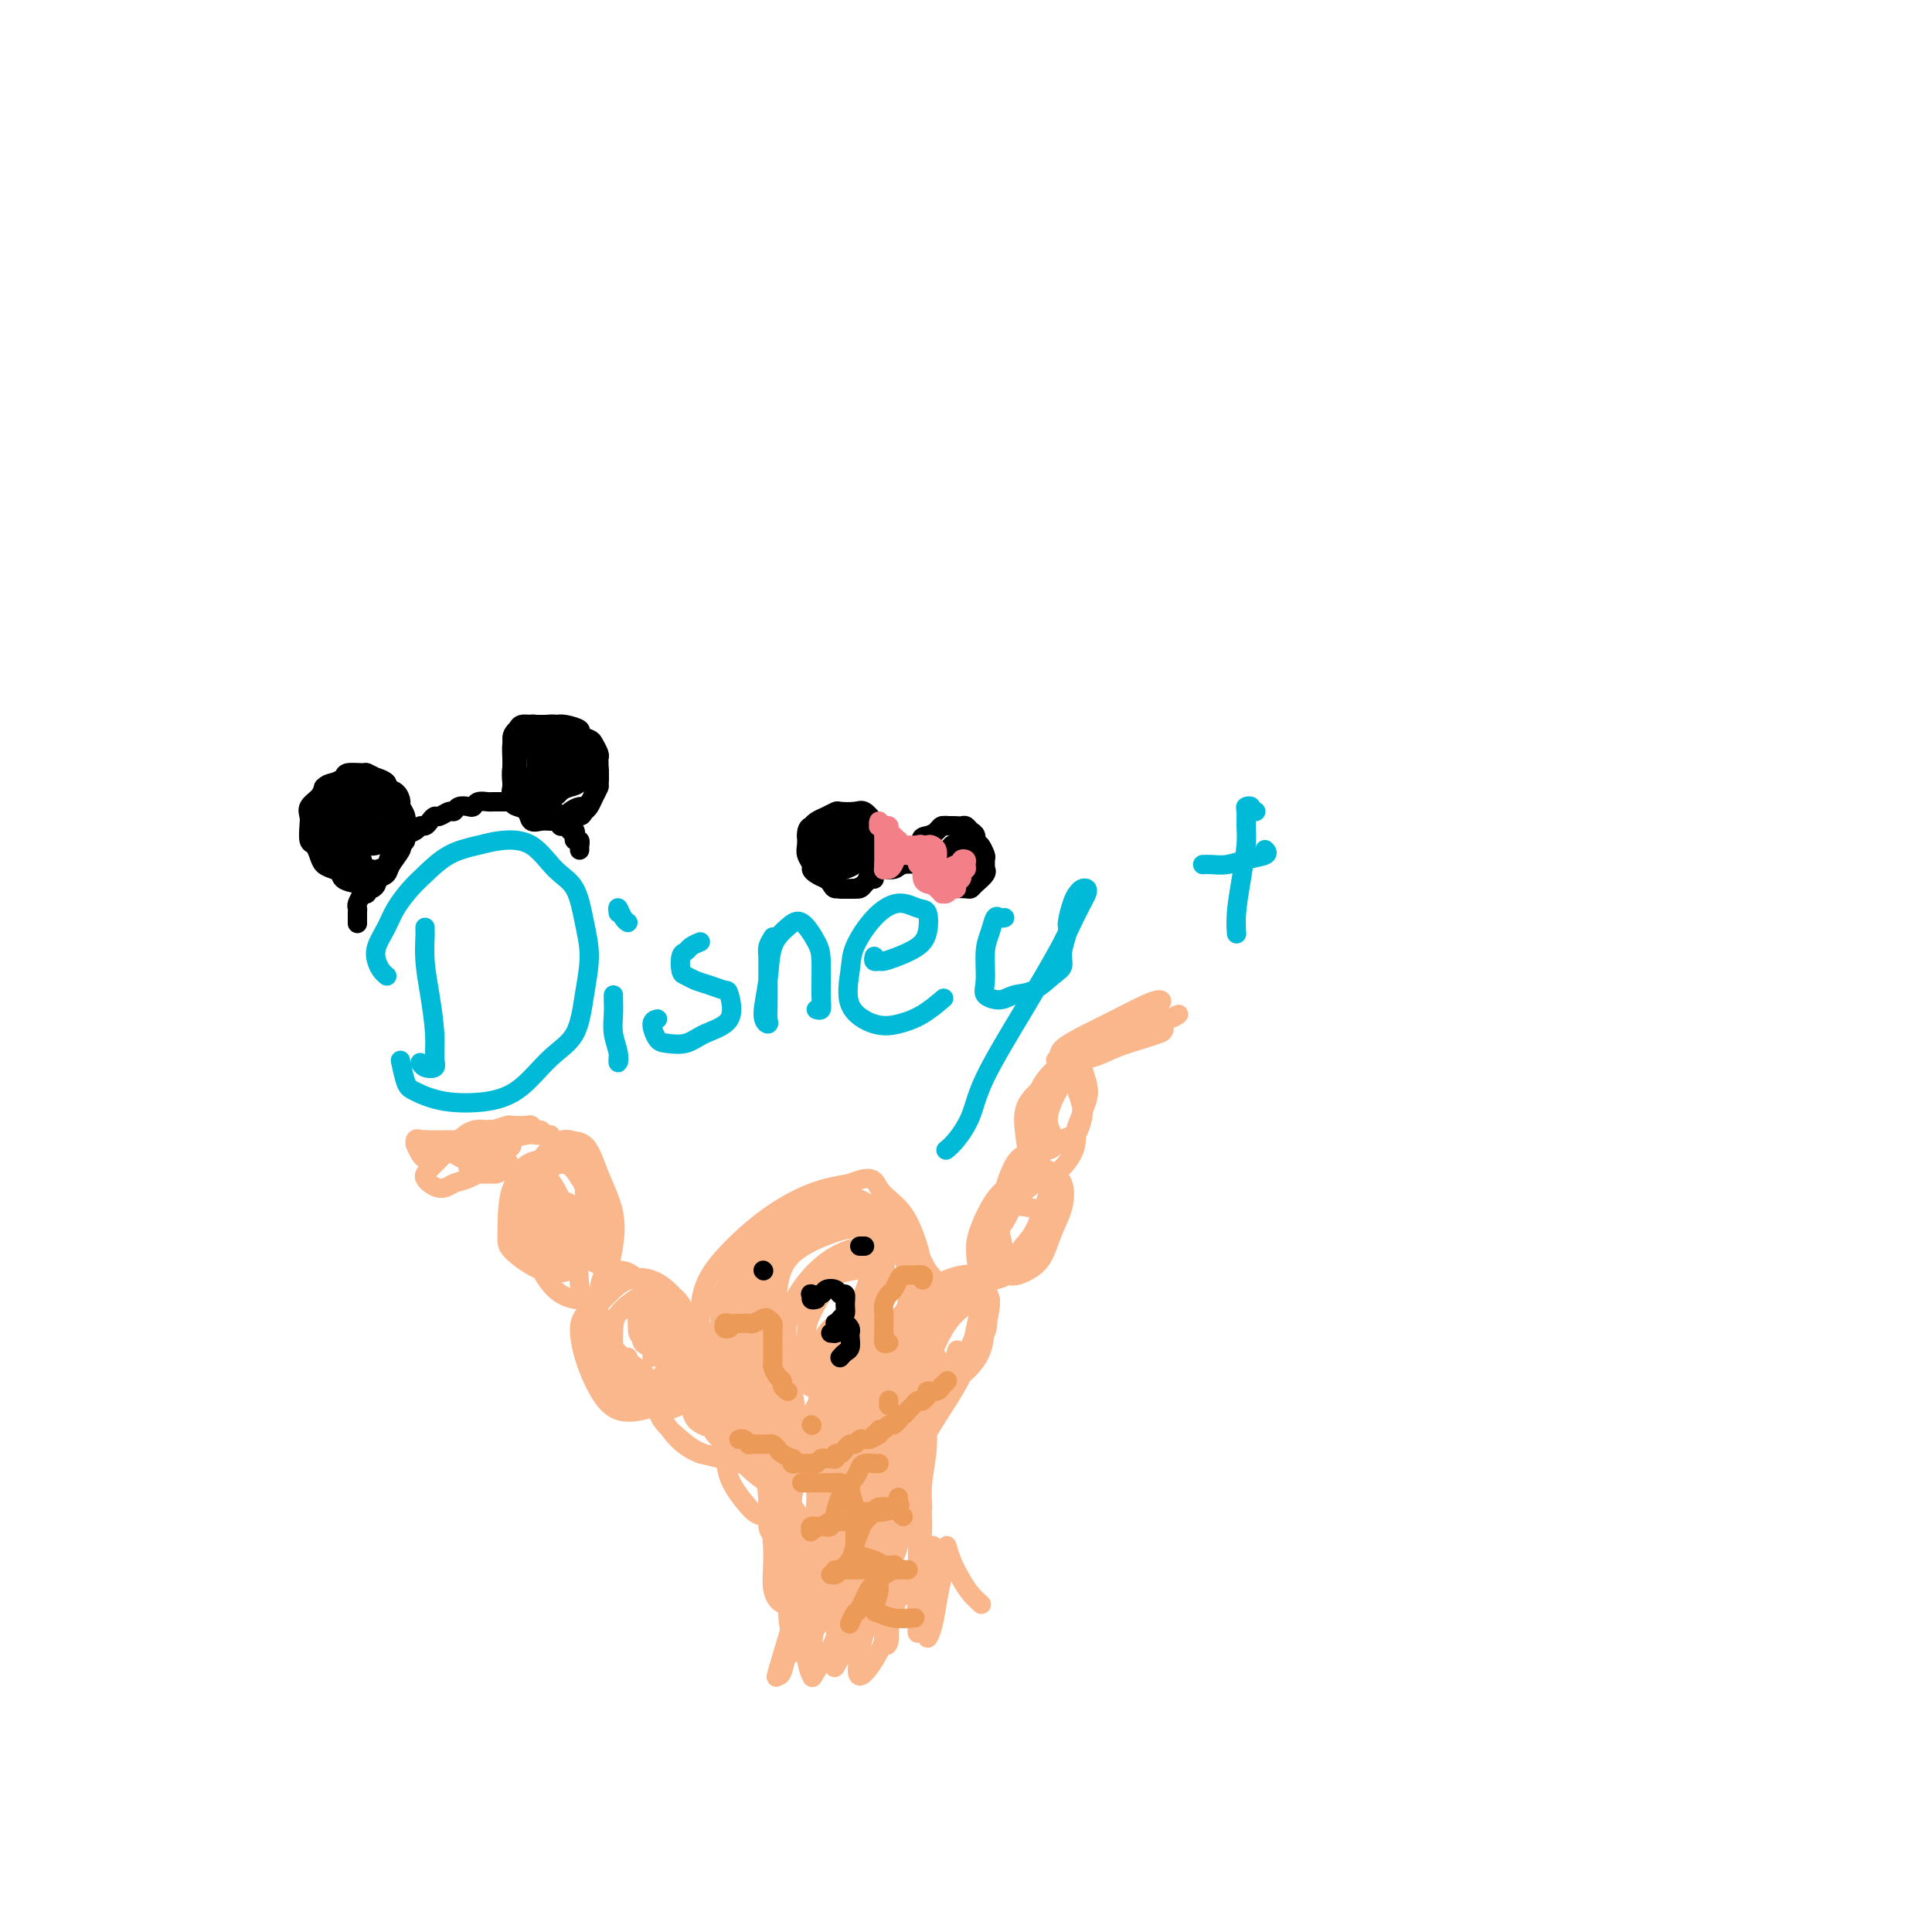 <svg viewBox='0 0 400 400' version='1.1' xmlns='http://www.w3.org/2000/svg' xmlns:xlink='http://www.w3.org/1999/xlink'><g fill='none' stroke='rgb(0,186,216)' stroke-width='4' stroke-linecap='round' stroke-linejoin='round'><path d='M88,192c-0.006,0.419 -0.012,0.838 0,1c0.012,0.162 0.041,0.067 0,1c-0.041,0.933 -0.153,2.895 0,5c0.153,2.105 0.570,4.355 1,7c0.430,2.645 0.872,5.686 1,8c0.128,2.314 -0.057,3.902 0,5c0.057,1.098 0.355,1.707 0,2c-0.355,0.293 -1.365,0.271 -2,0c-0.635,-0.271 -0.896,-0.792 -1,-1c-0.104,-0.208 -0.052,-0.104 0,0'/><path d='M80,202c0.086,0.070 0.173,0.140 0,0c-0.173,-0.140 -0.605,-0.490 -1,-1c-0.395,-0.510 -0.752,-1.179 -1,-2c-0.248,-0.821 -0.388,-1.793 0,-3c0.388,-1.207 1.305,-2.648 2,-4c0.695,-1.352 1.168,-2.614 2,-4c0.832,-1.386 2.023,-2.897 3,-4c0.977,-1.103 1.741,-1.799 3,-3c1.259,-1.201 3.014,-2.908 5,-4c1.986,-1.092 4.202,-1.569 6,-2c1.798,-0.431 3.178,-0.816 5,-1c1.822,-0.184 4.086,-0.166 6,1c1.914,1.166 3.477,3.480 5,5c1.523,1.520 3.007,2.244 4,4c0.993,1.756 1.495,4.543 2,7c0.505,2.457 1.011,4.583 1,7c-0.011,2.417 -0.540,5.124 -1,8c-0.460,2.876 -0.852,5.921 -2,8c-1.148,2.079 -3.053,3.191 -5,5c-1.947,1.809 -3.936,4.313 -6,6c-2.064,1.687 -4.203,2.556 -7,3c-2.797,0.444 -6.252,0.461 -9,0c-2.748,-0.461 -4.788,-1.402 -6,-2c-1.212,-0.598 -1.596,-0.853 -2,-2c-0.404,-1.147 -0.830,-3.185 -1,-4c-0.170,-0.815 -0.085,-0.408 0,0'/><path d='M127,206c-0.008,0.177 -0.016,0.353 0,1c0.016,0.647 0.057,1.763 0,3c-0.057,1.237 -0.211,2.594 0,4c0.211,1.406 0.789,2.861 1,4c0.211,1.139 0.057,1.960 0,2c-0.057,0.040 -0.016,-0.703 0,-1c0.016,-0.297 0.008,-0.149 0,0'/><path d='M128,189c-0.083,-0.619 -0.167,-1.238 0,-1c0.167,0.238 0.583,1.333 1,2c0.417,0.667 0.833,0.905 1,1c0.167,0.095 0.083,0.048 0,0'/><path d='M145,195c-0.761,0.317 -1.522,0.634 -2,1c-0.478,0.366 -0.673,0.781 -1,1c-0.327,0.219 -0.787,0.244 -1,1c-0.213,0.756 -0.180,2.245 0,3c0.180,0.755 0.506,0.776 1,1c0.494,0.224 1.156,0.651 2,1c0.844,0.349 1.871,0.621 3,1c1.129,0.379 2.362,0.865 3,1c0.638,0.135 0.683,-0.083 1,1c0.317,1.083 0.905,3.466 0,5c-0.905,1.534 -3.305,2.219 -5,3c-1.695,0.781 -2.685,1.659 -4,2c-1.315,0.341 -2.955,0.144 -4,0c-1.045,-0.144 -1.497,-0.234 -2,-1c-0.503,-0.766 -1.059,-2.206 -1,-3c0.059,-0.794 0.731,-0.941 1,-1c0.269,-0.059 0.134,-0.029 0,0'/><path d='M160,194c-0.423,0.697 -0.846,1.395 -1,2c-0.154,0.605 -0.040,1.119 0,2c0.040,0.881 0.006,2.129 0,4c-0.006,1.871 0.016,4.366 0,6c-0.016,1.634 -0.070,2.408 0,3c0.070,0.592 0.262,1.000 0,1c-0.262,-0.000 -0.980,-0.410 -1,-2c-0.020,-1.590 0.656,-4.361 1,-7c0.344,-2.639 0.355,-5.147 1,-7c0.645,-1.853 1.924,-3.051 3,-4c1.076,-0.949 1.950,-1.648 3,-1c1.050,0.648 2.278,2.643 3,4c0.722,1.357 0.939,2.076 1,4c0.061,1.924 -0.035,5.052 0,7c0.035,1.948 0.202,2.717 0,3c-0.202,0.283 -0.772,0.081 -1,0c-0.228,-0.081 -0.114,-0.040 0,0'/><path d='M181,198c-0.100,0.428 -0.199,0.855 0,1c0.199,0.145 0.698,0.007 1,0c0.302,-0.007 0.408,0.117 1,0c0.592,-0.117 1.671,-0.475 3,-1c1.329,-0.525 2.909,-1.218 4,-2c1.091,-0.782 1.693,-1.653 2,-3c0.307,-1.347 0.320,-3.168 0,-4c-0.320,-0.832 -0.975,-0.673 -2,-1c-1.025,-0.327 -2.422,-1.141 -4,-1c-1.578,0.141 -3.336,1.236 -5,3c-1.664,1.764 -3.233,4.197 -4,6c-0.767,1.803 -0.730,2.976 -1,5c-0.270,2.024 -0.846,4.899 0,7c0.846,2.101 3.113,3.428 5,4c1.887,0.572 3.392,0.391 5,0c1.608,-0.391 3.317,-0.990 5,-2c1.683,-1.010 3.338,-2.431 4,-3c0.662,-0.569 0.331,-0.284 0,0'/><path d='M208,190c-0.331,0.070 -0.662,0.140 -1,0c-0.338,-0.140 -0.681,-0.490 -1,0c-0.319,0.490 -0.612,1.821 -1,3c-0.388,1.179 -0.870,2.207 -1,4c-0.130,1.793 0.092,4.350 0,6c-0.092,1.650 -0.499,2.394 0,3c0.499,0.606 1.903,1.075 3,1c1.097,-0.075 1.886,-0.693 3,-1c1.114,-0.307 2.551,-0.303 4,-1c1.449,-0.697 2.909,-2.096 4,-3c1.091,-0.904 1.812,-1.313 2,-2c0.188,-0.687 -0.157,-1.651 0,-3c0.157,-1.349 0.815,-3.083 1,-4c0.185,-0.917 -0.105,-1.017 0,-2c0.105,-0.983 0.603,-2.849 1,-4c0.397,-1.151 0.693,-1.586 1,-2c0.307,-0.414 0.626,-0.807 1,-1c0.374,-0.193 0.802,-0.185 1,0c0.198,0.185 0.168,0.548 0,1c-0.168,0.452 -0.472,0.993 -1,2c-0.528,1.007 -1.281,2.480 -2,4c-0.719,1.520 -1.403,3.086 -3,6c-1.597,2.914 -4.106,7.177 -7,12c-2.894,4.823 -6.173,10.207 -8,14c-1.827,3.793 -2.201,5.996 -3,8c-0.799,2.004 -2.023,3.809 -3,5c-0.977,1.191 -1.708,1.769 -2,2c-0.292,0.231 -0.146,0.116 0,0'/><path d='M249,179c0.594,-0.024 1.189,-0.049 2,0c0.811,0.049 1.839,0.171 3,0c1.161,-0.171 2.456,-0.633 4,-1c1.544,-0.367 3.339,-0.637 4,-1c0.661,-0.363 0.189,-0.818 0,-1c-0.189,-0.182 -0.094,-0.091 0,0'/><path d='M260,168c-0.453,0.110 -0.906,0.220 -1,0c-0.094,-0.220 0.172,-0.771 0,-1c-0.172,-0.229 -0.781,-0.136 -1,0c-0.219,0.136 -0.048,0.314 0,1c0.048,0.686 -0.026,1.880 0,3c0.026,1.120 0.150,2.168 0,4c-0.150,1.832 -0.576,4.450 -1,7c-0.424,2.550 -0.845,5.033 -1,7c-0.155,1.967 -0.044,3.419 0,4c0.044,0.581 0.022,0.290 0,0'/></g>
<g fill='none' stroke='rgb(0,0,0)' stroke-width='4' stroke-linecap='round' stroke-linejoin='round'><path d='M75,178c-0.226,-0.109 -0.452,-0.217 -1,0c-0.548,0.217 -1.418,0.760 -2,1c-0.582,0.240 -0.877,0.176 -1,0c-0.123,-0.176 -0.073,-0.463 0,-1c0.073,-0.537 0.171,-1.324 0,-2c-0.171,-0.676 -0.609,-1.243 -1,-2c-0.391,-0.757 -0.735,-1.706 -1,-3c-0.265,-1.294 -0.452,-2.932 0,-4c0.452,-1.068 1.543,-1.565 2,-2c0.457,-0.435 0.278,-0.807 1,-1c0.722,-0.193 2.344,-0.208 3,0c0.656,0.208 0.348,0.637 1,1c0.652,0.363 2.266,0.659 3,1c0.734,0.341 0.588,0.728 1,1c0.412,0.272 1.380,0.428 2,1c0.620,0.572 0.891,1.560 1,2c0.109,0.440 0.055,0.331 0,1c-0.055,0.669 -0.112,2.115 0,3c0.112,0.885 0.392,1.207 0,2c-0.392,0.793 -1.454,2.055 -2,3c-0.546,0.945 -0.574,1.572 -1,2c-0.426,0.428 -1.250,0.659 -2,1c-0.750,0.341 -1.427,0.794 -2,1c-0.573,0.206 -1.043,0.166 -2,0c-0.957,-0.166 -2.400,-0.457 -3,-1c-0.600,-0.543 -0.357,-1.338 -1,-2c-0.643,-0.662 -2.172,-1.191 -3,-2c-0.828,-0.809 -0.954,-1.897 -1,-3c-0.046,-1.103 -0.012,-2.220 0,-3c0.012,-0.780 0.004,-1.223 0,-2c-0.004,-0.777 -0.002,-1.889 0,-3'/><path d='M66,167c0.203,-2.050 1.209,-1.673 2,-2c0.791,-0.327 1.366,-1.356 2,-2c0.634,-0.644 1.325,-0.901 2,-1c0.675,-0.099 1.333,-0.039 2,0c0.667,0.039 1.344,0.056 2,0c0.656,-0.056 1.290,-0.185 2,0c0.710,0.185 1.497,0.682 2,1c0.503,0.318 0.723,0.455 1,1c0.277,0.545 0.611,1.496 1,2c0.389,0.504 0.833,0.559 1,1c0.167,0.441 0.056,1.268 0,2c-0.056,0.732 -0.056,1.370 0,2c0.056,0.630 0.167,1.254 0,2c-0.167,0.746 -0.612,1.616 -1,2c-0.388,0.384 -0.719,0.284 -1,1c-0.281,0.716 -0.512,2.249 -1,3c-0.488,0.751 -1.233,0.720 -2,1c-0.767,0.280 -1.556,0.871 -2,1c-0.444,0.129 -0.542,-0.202 -1,0c-0.458,0.202 -1.274,0.938 -2,1c-0.726,0.062 -1.360,-0.551 -2,-1c-0.640,-0.449 -1.285,-0.734 -2,-1c-0.715,-0.266 -1.498,-0.512 -2,-1c-0.502,-0.488 -0.722,-1.219 -1,-2c-0.278,-0.781 -0.612,-1.613 -1,-2c-0.388,-0.387 -0.829,-0.330 -1,-1c-0.171,-0.670 -0.071,-2.066 0,-3c0.071,-0.934 0.112,-1.405 0,-2c-0.112,-0.595 -0.376,-1.314 0,-2c0.376,-0.686 1.393,-1.339 2,-2c0.607,-0.661 0.803,-1.331 1,-2'/><path d='M67,163c0.800,-0.801 1.299,-0.804 2,-1c0.701,-0.196 1.605,-0.585 2,-1c0.395,-0.415 0.282,-0.854 1,-1c0.718,-0.146 2.268,0.003 3,0c0.732,-0.003 0.648,-0.156 1,0c0.352,0.156 1.142,0.623 2,1c0.858,0.377 1.784,0.663 2,1c0.216,0.337 -0.278,0.723 0,1c0.278,0.277 1.328,0.445 2,1c0.672,0.555 0.965,1.495 1,2c0.035,0.505 -0.190,0.573 0,1c0.190,0.427 0.794,1.212 1,2c0.206,0.788 0.014,1.580 0,2c-0.014,0.420 0.152,0.469 0,1c-0.152,0.531 -0.621,1.542 -1,2c-0.379,0.458 -0.668,0.361 -1,1c-0.332,0.639 -0.708,2.013 -1,3c-0.292,0.987 -0.502,1.587 -1,2c-0.498,0.413 -1.284,0.639 -2,1c-0.716,0.361 -1.360,0.856 -2,1c-0.640,0.144 -1.274,-0.062 -2,0c-0.726,0.062 -1.542,0.394 -2,0c-0.458,-0.394 -0.557,-1.514 -1,-2c-0.443,-0.486 -1.229,-0.339 -2,-1c-0.771,-0.661 -1.528,-2.132 -2,-3c-0.472,-0.868 -0.659,-1.135 -1,-2c-0.341,-0.865 -0.834,-2.328 -1,-3c-0.166,-0.672 -0.003,-0.551 0,-1c0.003,-0.449 -0.153,-1.467 0,-2c0.153,-0.533 0.615,-0.581 1,-1c0.385,-0.419 0.692,-1.210 1,-2'/><path d='M67,165c0.317,-2.111 1.110,-1.887 2,-2c0.890,-0.113 1.878,-0.563 3,-1c1.122,-0.437 2.378,-0.861 3,-1c0.622,-0.139 0.611,0.007 1,0c0.389,-0.007 1.180,-0.167 2,0c0.820,0.167 1.670,0.660 2,1c0.330,0.340 0.141,0.528 0,1c-0.141,0.472 -0.233,1.230 0,2c0.233,0.770 0.792,1.553 1,2c0.208,0.447 0.065,0.558 0,1c-0.065,0.442 -0.053,1.214 0,2c0.053,0.786 0.145,1.585 0,2c-0.145,0.415 -0.529,0.444 -1,1c-0.471,0.556 -1.030,1.638 -2,2c-0.970,0.362 -2.350,0.004 -3,0c-0.650,-0.004 -0.568,0.347 -1,0c-0.432,-0.347 -1.377,-1.393 -2,-2c-0.623,-0.607 -0.924,-0.776 -1,-1c-0.076,-0.224 0.073,-0.505 0,-1c-0.073,-0.495 -0.370,-1.206 0,-2c0.370,-0.794 1.406,-1.672 2,-2c0.594,-0.328 0.748,-0.107 1,0c0.252,0.107 0.604,0.099 1,0c0.396,-0.099 0.835,-0.289 1,0c0.165,0.289 0.054,1.057 0,2c-0.054,0.943 -0.053,2.062 0,3c0.053,0.938 0.158,1.696 0,2c-0.158,0.304 -0.578,0.154 -1,0c-0.422,-0.154 -0.844,-0.311 -1,-1c-0.156,-0.689 -0.044,-1.911 0,-3c0.044,-1.089 0.022,-2.044 0,-3'/><path d='M74,167c-0.070,-0.981 0.755,-0.933 1,-1c0.245,-0.067 -0.091,-0.249 0,0c0.091,0.249 0.610,0.929 1,2c0.390,1.071 0.651,2.531 1,3c0.349,0.469 0.787,-0.055 1,0c0.213,0.055 0.201,0.688 0,1c-0.201,0.312 -0.591,0.305 -1,0c-0.409,-0.305 -0.838,-0.906 -1,-1c-0.162,-0.094 -0.057,0.318 0,0c0.057,-0.318 0.068,-1.367 0,-2c-0.068,-0.633 -0.214,-0.850 0,-1c0.214,-0.150 0.788,-0.233 1,0c0.212,0.233 0.060,0.781 0,1c-0.060,0.219 -0.030,0.110 0,0'/><path d='M111,162c0.000,0.331 0.001,0.663 0,1c-0.001,0.337 -0.003,0.680 0,1c0.003,0.320 0.012,0.616 0,1c-0.012,0.384 -0.044,0.857 0,1c0.044,0.143 0.165,-0.044 0,0c-0.165,0.044 -0.617,0.319 -1,0c-0.383,-0.319 -0.696,-1.234 -1,-2c-0.304,-0.766 -0.600,-1.385 -1,-2c-0.400,-0.615 -0.904,-1.226 -1,-2c-0.096,-0.774 0.216,-1.710 0,-3c-0.216,-1.290 -0.959,-2.934 -1,-4c-0.041,-1.066 0.622,-1.553 1,-2c0.378,-0.447 0.472,-0.853 1,-1c0.528,-0.147 1.489,-0.036 2,0c0.511,0.036 0.573,-0.002 1,0c0.427,0.002 1.219,0.043 2,0c0.781,-0.043 1.552,-0.170 2,0c0.448,0.170 0.572,0.639 1,1c0.428,0.361 1.161,0.616 2,1c0.839,0.384 1.784,0.899 2,1c0.216,0.101 -0.296,-0.211 0,0c0.296,0.211 1.401,0.945 2,2c0.599,1.055 0.694,2.432 1,3c0.306,0.568 0.825,0.327 1,1c0.175,0.673 0.005,2.260 0,3c-0.005,0.740 0.153,0.631 0,1c-0.153,0.369 -0.618,1.215 -1,2c-0.382,0.785 -0.681,1.510 -1,2c-0.319,0.490 -0.660,0.745 -1,1'/><path d='M121,168c-0.595,1.094 -0.582,0.829 -1,1c-0.418,0.171 -1.268,0.780 -2,1c-0.732,0.220 -1.347,0.052 -2,0c-0.653,-0.052 -1.344,0.011 -2,0c-0.656,-0.011 -1.276,-0.096 -2,0c-0.724,0.096 -1.553,0.373 -2,0c-0.447,-0.373 -0.512,-1.397 -1,-2c-0.488,-0.603 -1.399,-0.784 -2,-1c-0.601,-0.216 -0.893,-0.465 -1,-1c-0.107,-0.535 -0.029,-1.354 0,-2c0.029,-0.646 0.010,-1.118 0,-2c-0.010,-0.882 -0.010,-2.172 0,-3c0.010,-0.828 0.030,-1.192 0,-2c-0.030,-0.808 -0.111,-2.059 0,-3c0.111,-0.941 0.414,-1.573 1,-2c0.586,-0.427 1.456,-0.650 2,-1c0.544,-0.350 0.763,-0.827 1,-1c0.237,-0.173 0.492,-0.043 1,0c0.508,0.043 1.269,0.000 2,0c0.731,-0.000 1.432,0.042 2,0c0.568,-0.042 1.002,-0.167 2,0c0.998,0.167 2.558,0.626 3,1c0.442,0.374 -0.235,0.664 0,1c0.235,0.336 1.384,0.719 2,1c0.616,0.281 0.701,0.459 1,1c0.299,0.541 0.813,1.443 1,2c0.187,0.557 0.047,0.768 0,1c-0.047,0.232 -0.002,0.485 0,1c0.002,0.515 -0.038,1.293 0,2c0.038,0.707 0.154,1.345 0,2c-0.154,0.655 -0.577,1.328 -1,2'/><path d='M123,164c-0.575,1.928 -1.512,2.749 -2,3c-0.488,0.251 -0.525,-0.066 -1,0c-0.475,0.066 -1.387,0.517 -2,1c-0.613,0.483 -0.928,1.000 -2,1c-1.072,0.000 -2.900,-0.515 -4,-1c-1.100,-0.485 -1.471,-0.940 -2,-1c-0.529,-0.060 -1.214,0.276 -2,0c-0.786,-0.276 -1.671,-1.162 -2,-2c-0.329,-0.838 -0.101,-1.628 0,-2c0.101,-0.372 0.077,-0.327 0,-1c-0.077,-0.673 -0.206,-2.064 0,-3c0.206,-0.936 0.745,-1.418 1,-2c0.255,-0.582 0.224,-1.266 1,-2c0.776,-0.734 2.358,-1.518 3,-2c0.642,-0.482 0.343,-0.662 1,-1c0.657,-0.338 2.271,-0.834 3,-1c0.729,-0.166 0.574,-0.001 1,0c0.426,0.001 1.435,-0.162 2,0c0.565,0.162 0.688,0.648 1,1c0.312,0.352 0.815,0.571 1,1c0.185,0.429 0.053,1.068 0,2c-0.053,0.932 -0.027,2.159 0,3c0.027,0.841 0.053,1.298 0,2c-0.053,0.702 -0.186,1.650 -1,2c-0.814,0.350 -2.309,0.101 -3,0c-0.691,-0.101 -0.578,-0.054 -1,0c-0.422,0.054 -1.378,0.117 -2,0c-0.622,-0.117 -0.909,-0.413 -1,-1c-0.091,-0.587 0.014,-1.466 0,-2c-0.014,-0.534 -0.147,-0.724 0,-1c0.147,-0.276 0.573,-0.638 1,-1'/><path d='M113,157c0.417,-1.241 1.458,-1.842 2,-2c0.542,-0.158 0.584,0.129 1,0c0.416,-0.129 1.205,-0.673 2,0c0.795,0.673 1.596,2.565 2,4c0.404,1.435 0.412,2.414 0,3c-0.412,0.586 -1.245,0.778 -2,1c-0.755,0.222 -1.432,0.474 -2,1c-0.568,0.526 -1.027,1.325 -2,1c-0.973,-0.325 -2.460,-1.775 -3,-3c-0.540,-1.225 -0.131,-2.224 0,-3c0.131,-0.776 -0.015,-1.330 0,-2c0.015,-0.670 0.190,-1.455 1,-2c0.810,-0.545 2.256,-0.849 3,-1c0.744,-0.151 0.786,-0.148 1,0c0.214,0.148 0.600,0.443 1,1c0.400,0.557 0.813,1.378 1,2c0.187,0.622 0.148,1.046 0,2c-0.148,0.954 -0.404,2.438 -1,3c-0.596,0.562 -1.531,0.201 -2,0c-0.469,-0.201 -0.471,-0.243 -1,0c-0.529,0.243 -1.583,0.770 -2,0c-0.417,-0.770 -0.195,-2.838 0,-4c0.195,-1.162 0.364,-1.420 1,-2c0.636,-0.580 1.741,-1.484 2,-2c0.259,-0.516 -0.326,-0.646 0,0c0.326,0.646 1.562,2.068 2,3c0.438,0.932 0.076,1.373 0,2c-0.076,0.627 0.133,1.438 0,2c-0.133,0.562 -0.610,0.875 -1,1c-0.390,0.125 -0.695,0.063 -1,0'/><path d='M115,162c-0.231,1.125 -0.810,-0.062 -1,-1c-0.190,-0.938 0.008,-1.626 0,-2c-0.008,-0.374 -0.223,-0.433 0,-1c0.223,-0.567 0.884,-1.642 1,-2c0.116,-0.358 -0.311,0.002 0,0c0.311,-0.002 1.362,-0.365 2,0c0.638,0.365 0.864,1.457 1,2c0.136,0.543 0.181,0.537 0,1c-0.181,0.463 -0.587,1.394 -1,2c-0.413,0.606 -0.832,0.887 -1,1c-0.168,0.113 -0.084,0.056 0,0'/><path d='M75,185c-0.119,-0.032 -0.238,-0.064 0,0c0.238,0.064 0.834,0.224 1,0c0.166,-0.224 -0.096,-0.834 0,-1c0.096,-0.166 0.551,0.111 1,0c0.449,-0.111 0.894,-0.610 1,-1c0.106,-0.390 -0.126,-0.672 0,-1c0.126,-0.328 0.611,-0.704 1,-1c0.389,-0.296 0.683,-0.513 1,-1c0.317,-0.487 0.658,-1.244 1,-2c0.342,-0.756 0.687,-1.512 1,-2c0.313,-0.488 0.595,-0.709 1,-1c0.405,-0.291 0.935,-0.652 1,-1c0.065,-0.348 -0.333,-0.684 0,-1c0.333,-0.316 1.399,-0.610 2,-1c0.601,-0.390 0.737,-0.874 1,-1c0.263,-0.126 0.651,0.106 1,0c0.349,-0.106 0.657,-0.549 1,-1c0.343,-0.451 0.721,-0.909 1,-1c0.279,-0.091 0.460,0.186 1,0c0.540,-0.186 1.440,-0.833 2,-1c0.560,-0.167 0.779,0.148 1,0c0.221,-0.148 0.444,-0.758 1,-1c0.556,-0.242 1.446,-0.118 2,0c0.554,0.118 0.774,0.228 1,0c0.226,-0.228 0.459,-0.793 1,-1c0.541,-0.207 1.391,-0.055 2,0c0.609,0.055 0.978,0.015 1,0c0.022,-0.015 -0.302,-0.004 0,0c0.302,0.004 1.229,0.001 2,0c0.771,-0.001 1.385,-0.001 2,0'/><path d='M106,166c2.582,-0.623 0.537,-0.181 0,0c-0.537,0.181 0.435,0.101 1,0c0.565,-0.101 0.725,-0.223 1,0c0.275,0.223 0.665,0.792 1,1c0.335,0.208 0.615,0.055 1,0c0.385,-0.055 0.877,-0.011 1,0c0.123,0.011 -0.121,-0.012 0,0c0.121,0.012 0.607,0.060 1,0c0.393,-0.060 0.693,-0.227 1,0c0.307,0.227 0.622,0.848 1,1c0.378,0.152 0.818,-0.166 1,0c0.182,0.166 0.104,0.815 0,1c-0.104,0.185 -0.234,-0.095 0,0c0.234,0.095 0.832,0.565 1,1c0.168,0.435 -0.095,0.834 0,1c0.095,0.166 0.548,0.100 1,0c0.452,-0.100 0.905,-0.233 1,0c0.095,0.233 -0.167,0.832 0,1c0.167,0.168 0.763,-0.094 1,0c0.237,0.094 0.116,0.546 0,1c-0.116,0.454 -0.227,0.910 0,1c0.227,0.090 0.793,-0.186 1,0c0.207,0.186 0.055,0.833 0,1c-0.055,0.167 -0.015,-0.147 0,0c0.015,0.147 0.004,0.756 0,1c-0.004,0.244 -0.002,0.122 0,0'/><path d='M77,181c0.121,-0.396 0.242,-0.793 0,-1c-0.242,-0.207 -0.849,-0.225 -1,0c-0.151,0.225 0.152,0.694 0,1c-0.152,0.306 -0.759,0.449 -1,1c-0.241,0.551 -0.117,1.508 0,2c0.117,0.492 0.228,0.517 0,1c-0.228,0.483 -0.793,1.422 -1,2c-0.207,0.578 -0.055,0.794 0,1c0.055,0.206 0.015,0.402 0,1c-0.015,0.598 -0.004,1.600 0,2c0.004,0.400 0.002,0.200 0,0'/><path d='M175,184c-0.312,0.089 -0.623,0.178 -1,0c-0.377,-0.178 -0.819,-0.624 -1,-1c-0.181,-0.376 -0.101,-0.682 0,-1c0.101,-0.318 0.222,-0.648 0,-1c-0.222,-0.352 -0.788,-0.725 -1,-1c-0.212,-0.275 -0.072,-0.452 0,-1c0.072,-0.548 0.075,-1.467 0,-2c-0.075,-0.533 -0.228,-0.678 0,-1c0.228,-0.322 0.838,-0.819 1,-1c0.162,-0.181 -0.125,-0.045 0,0c0.125,0.045 0.663,0.000 1,0c0.337,-0.000 0.472,0.045 1,0c0.528,-0.045 1.448,-0.181 2,0c0.552,0.181 0.737,0.677 1,1c0.263,0.323 0.603,0.471 1,1c0.397,0.529 0.850,1.438 1,2c0.150,0.562 -0.001,0.778 0,1c0.001,0.222 0.156,0.452 0,1c-0.156,0.548 -0.623,1.416 -1,2c-0.377,0.584 -0.663,0.886 -1,1c-0.337,0.114 -0.724,0.042 -1,0c-0.276,-0.042 -0.441,-0.053 -1,0c-0.559,0.053 -1.513,0.170 -2,0c-0.487,-0.170 -0.508,-0.626 -1,-1c-0.492,-0.374 -1.455,-0.667 -2,-1c-0.545,-0.333 -0.672,-0.708 -1,-1c-0.328,-0.292 -0.858,-0.502 -1,-1c-0.142,-0.498 0.102,-1.285 0,-2c-0.102,-0.715 -0.551,-1.357 -1,-2'/><path d='M168,176c-1.302,-1.376 -0.556,-0.817 0,-1c0.556,-0.183 0.923,-1.107 1,-2c0.077,-0.893 -0.135,-1.756 0,-2c0.135,-0.244 0.616,0.131 1,0c0.384,-0.131 0.670,-0.768 1,-1c0.330,-0.232 0.705,-0.058 1,0c0.295,0.058 0.512,-0.000 1,0c0.488,0.000 1.249,0.059 2,0c0.751,-0.059 1.493,-0.237 2,0c0.507,0.237 0.781,0.890 1,1c0.219,0.110 0.384,-0.322 1,0c0.616,0.322 1.682,1.398 2,2c0.318,0.602 -0.114,0.728 0,1c0.114,0.272 0.773,0.688 1,1c0.227,0.312 0.021,0.521 0,1c-0.021,0.479 0.144,1.228 0,2c-0.144,0.772 -0.598,1.566 -1,2c-0.402,0.434 -0.751,0.508 -1,1c-0.249,0.492 -0.399,1.400 -1,2c-0.601,0.600 -1.652,0.890 -2,1c-0.348,0.110 0.006,0.041 0,0c-0.006,-0.041 -0.372,-0.052 -1,0c-0.628,0.052 -1.517,0.168 -2,0c-0.483,-0.168 -0.559,-0.622 -1,-1c-0.441,-0.378 -1.246,-0.682 -2,-1c-0.754,-0.318 -1.456,-0.652 -2,-1c-0.544,-0.348 -0.930,-0.712 -1,-1c-0.070,-0.288 0.177,-0.500 0,-1c-0.177,-0.500 -0.778,-1.289 -1,-2c-0.222,-0.711 -0.063,-1.346 0,-2c0.063,-0.654 0.032,-1.327 0,-2'/><path d='M167,173c-0.073,-1.704 0.744,-1.963 1,-2c0.256,-0.037 -0.049,0.148 0,0c0.049,-0.148 0.454,-0.628 1,-1c0.546,-0.372 1.234,-0.637 2,-1c0.766,-0.363 1.609,-0.822 2,-1c0.391,-0.178 0.329,-0.073 1,0c0.671,0.073 2.075,0.113 3,0c0.925,-0.113 1.372,-0.378 2,0c0.628,0.378 1.436,1.400 2,2c0.564,0.600 0.883,0.779 1,1c0.117,0.221 0.032,0.483 0,1c-0.032,0.517 -0.012,1.290 0,2c0.012,0.710 0.014,1.356 0,2c-0.014,0.644 -0.044,1.286 0,2c0.044,0.714 0.164,1.502 0,2c-0.164,0.498 -0.610,0.708 -1,1c-0.390,0.292 -0.724,0.667 -1,1c-0.276,0.333 -0.492,0.624 -1,1c-0.508,0.376 -1.306,0.837 -2,1c-0.694,0.163 -1.282,0.029 -2,0c-0.718,-0.029 -1.566,0.048 -2,0c-0.434,-0.048 -0.456,-0.222 -1,-1c-0.544,-0.778 -1.612,-2.159 -2,-3c-0.388,-0.841 -0.098,-1.142 0,-2c0.098,-0.858 0.002,-2.272 0,-3c-0.002,-0.728 0.088,-0.769 0,-1c-0.088,-0.231 -0.355,-0.650 0,-1c0.355,-0.350 1.332,-0.630 2,-1c0.668,-0.370 1.026,-0.830 1,-1c-0.026,-0.170 -0.436,-0.048 0,0c0.436,0.048 1.718,0.024 3,0'/><path d='M176,171c1.093,-0.714 0.827,-0.500 1,0c0.173,0.500 0.786,1.286 1,2c0.214,0.714 0.030,1.355 0,2c-0.030,0.645 0.093,1.292 0,2c-0.093,0.708 -0.404,1.475 -1,2c-0.596,0.525 -1.478,0.807 -2,1c-0.522,0.193 -0.683,0.296 -1,0c-0.317,-0.296 -0.789,-0.990 -1,-2c-0.211,-1.010 -0.162,-2.336 0,-3c0.162,-0.664 0.435,-0.665 1,-1c0.565,-0.335 1.420,-1.004 2,-1c0.580,0.004 0.885,0.682 1,1c0.115,0.318 0.040,0.275 0,1c-0.040,0.725 -0.046,2.219 0,3c0.046,0.781 0.142,0.850 0,1c-0.142,0.150 -0.523,0.380 -1,0c-0.477,-0.380 -1.052,-1.372 -1,-2c0.052,-0.628 0.729,-0.894 1,-1c0.271,-0.106 0.135,-0.053 0,0'/><path d='M195,181c-0.342,-0.426 -0.684,-0.852 -1,-1c-0.316,-0.148 -0.607,-0.017 -1,0c-0.393,0.017 -0.888,-0.078 -1,0c-0.112,0.078 0.159,0.330 0,0c-0.159,-0.330 -0.747,-1.241 -1,-2c-0.253,-0.759 -0.171,-1.366 0,-2c0.171,-0.634 0.429,-1.295 1,-2c0.571,-0.705 1.453,-1.455 2,-2c0.547,-0.545 0.758,-0.886 1,-1c0.242,-0.114 0.517,-0.002 1,0c0.483,0.002 1.176,-0.107 2,0c0.824,0.107 1.780,0.428 2,1c0.220,0.572 -0.295,1.395 0,2c0.295,0.605 1.400,0.993 2,1c0.600,0.007 0.696,-0.367 1,0c0.304,0.367 0.815,1.473 1,2c0.185,0.527 0.043,0.473 0,1c-0.043,0.527 0.013,1.633 0,2c-0.013,0.367 -0.096,-0.007 0,0c0.096,0.007 0.370,0.394 0,1c-0.370,0.606 -1.384,1.432 -2,2c-0.616,0.568 -0.832,0.879 -1,1c-0.168,0.121 -0.286,0.054 -1,0c-0.714,-0.054 -2.023,-0.094 -3,0c-0.977,0.094 -1.621,0.321 -2,0c-0.379,-0.321 -0.494,-1.190 -1,-2c-0.506,-0.810 -1.404,-1.562 -2,-2c-0.596,-0.438 -0.892,-0.561 -1,-1c-0.108,-0.439 -0.029,-1.195 0,-2c0.029,-0.805 0.008,-1.659 0,-2c-0.008,-0.341 -0.004,-0.171 0,0'/><path d='M191,175c-0.813,-1.801 0.153,-1.803 1,-2c0.847,-0.197 1.575,-0.590 2,-1c0.425,-0.410 0.547,-0.839 1,-1c0.453,-0.161 1.235,-0.055 2,0c0.765,0.055 1.511,0.060 2,0c0.489,-0.060 0.720,-0.183 1,0c0.280,0.183 0.608,0.672 1,1c0.392,0.328 0.849,0.494 1,1c0.151,0.506 -0.005,1.351 0,2c0.005,0.649 0.170,1.102 0,2c-0.170,0.898 -0.676,2.239 -1,3c-0.324,0.761 -0.466,0.941 -1,1c-0.534,0.059 -1.460,-0.002 -2,0c-0.540,0.002 -0.693,0.067 -1,0c-0.307,-0.067 -0.768,-0.267 -1,-1c-0.232,-0.733 -0.234,-1.999 0,-3c0.234,-1.001 0.703,-1.736 1,-2c0.297,-0.264 0.420,-0.058 1,0c0.580,0.058 1.617,-0.034 2,0c0.383,0.034 0.114,0.192 0,1c-0.114,0.808 -0.072,2.266 0,3c0.072,0.734 0.173,0.743 0,1c-0.173,0.257 -0.621,0.762 -1,1c-0.379,0.238 -0.689,0.208 -1,0c-0.311,-0.208 -0.622,-0.594 -1,-1c-0.378,-0.406 -0.822,-0.830 -1,-1c-0.178,-0.170 -0.089,-0.085 0,0'/><path d='M181,182c-0.031,-0.301 -0.063,-0.603 0,-1c0.063,-0.397 0.220,-0.891 1,-1c0.780,-0.109 2.184,0.166 3,0c0.816,-0.166 1.046,-0.773 2,-1c0.954,-0.227 2.634,-0.075 4,0c1.366,0.075 2.418,0.072 3,0c0.582,-0.072 0.695,-0.212 1,0c0.305,0.212 0.801,0.775 1,1c0.199,0.225 0.099,0.113 0,0'/></g>
<g fill='none' stroke='rgb(243,127,137)' stroke-width='4' stroke-linecap='round' stroke-linejoin='round'><path d='M191,179c-0.031,-0.529 -0.062,-1.059 0,-1c0.062,0.059 0.217,0.705 0,1c-0.217,0.295 -0.805,0.238 -1,0c-0.195,-0.238 0.003,-0.656 0,-1c-0.003,-0.344 -0.208,-0.615 0,-1c0.208,-0.385 0.830,-0.886 1,-1c0.170,-0.114 -0.112,0.157 0,0c0.112,-0.157 0.618,-0.743 1,-1c0.382,-0.257 0.639,-0.185 1,0c0.361,0.185 0.825,0.483 1,1c0.175,0.517 0.062,1.252 0,2c-0.062,0.748 -0.072,1.507 0,2c0.072,0.493 0.226,0.719 0,1c-0.226,0.281 -0.831,0.617 -1,1c-0.169,0.383 0.099,0.812 0,1c-0.099,0.188 -0.566,0.135 -1,0c-0.434,-0.135 -0.834,-0.351 -1,-1c-0.166,-0.649 -0.096,-1.731 0,-2c0.096,-0.269 0.218,0.274 0,0c-0.218,-0.274 -0.777,-1.364 -1,-2c-0.223,-0.636 -0.112,-0.818 0,-1'/><path d='M190,177c-0.226,-0.927 0.709,-0.244 1,0c0.291,0.244 -0.062,0.051 0,0c0.062,-0.051 0.539,0.042 1,0c0.461,-0.042 0.905,-0.218 1,0c0.095,0.218 -0.159,0.830 0,1c0.159,0.170 0.733,-0.101 1,0c0.267,0.101 0.229,0.573 0,1c-0.229,0.427 -0.650,0.808 -1,1c-0.350,0.192 -0.630,0.196 -1,0c-0.370,-0.196 -0.830,-0.591 -1,-1c-0.170,-0.409 -0.048,-0.831 0,-1c0.048,-0.169 0.024,-0.084 0,0'/><path d='M191,175c-0.334,0.001 -0.668,0.001 -1,0c-0.332,-0.001 -0.664,-0.004 -1,0c-0.336,0.004 -0.678,0.016 -1,0c-0.322,-0.016 -0.625,-0.060 -1,0c-0.375,0.060 -0.823,0.224 -1,0c-0.177,-0.224 -0.085,-0.834 0,-1c0.085,-0.166 0.162,0.113 0,0c-0.162,-0.113 -0.564,-0.619 -1,-1c-0.436,-0.381 -0.905,-0.637 -1,-1c-0.095,-0.363 0.185,-0.834 0,-1c-0.185,-0.166 -0.834,-0.027 -1,0c-0.166,0.027 0.151,-0.059 0,0c-0.151,0.059 -0.769,0.264 -1,0c-0.231,-0.264 -0.076,-0.997 0,-1c0.076,-0.003 0.073,0.724 0,1c-0.073,0.276 -0.216,0.101 0,0c0.216,-0.101 0.790,-0.129 1,0c0.210,0.129 0.056,0.416 0,1c-0.056,0.584 -0.015,1.466 0,2c0.015,0.534 0.004,0.720 0,1c-0.004,0.280 -0.001,0.652 0,1c0.001,0.348 0.000,0.671 0,1c-0.000,0.329 -0.000,0.666 0,1c0.000,0.334 0.000,0.667 0,1'/><path d='M183,179c-0.048,1.457 -0.169,1.099 0,1c0.169,-0.099 0.626,0.062 1,0c0.374,-0.062 0.663,-0.346 1,-1c0.337,-0.654 0.721,-1.679 1,-2c0.279,-0.321 0.454,0.062 1,0c0.546,-0.062 1.464,-0.568 2,-1c0.536,-0.432 0.692,-0.792 1,-1c0.308,-0.208 0.770,-0.266 1,0c0.230,0.266 0.230,0.856 0,1c-0.230,0.144 -0.689,-0.158 -1,0c-0.311,0.158 -0.475,0.774 -1,1c-0.525,0.226 -1.411,0.061 -2,0c-0.589,-0.061 -0.883,-0.017 -1,0c-0.117,0.017 -0.059,0.009 0,0'/><path d='M194,180c-0.285,-0.000 -0.571,-0.000 -1,0c-0.429,0.000 -1.003,0.001 -1,0c0.003,-0.001 0.582,-0.004 1,0c0.418,0.004 0.676,0.016 1,0c0.324,-0.016 0.713,-0.060 1,0c0.287,0.060 0.473,0.226 1,0c0.527,-0.226 1.395,-0.842 2,-1c0.605,-0.158 0.948,0.144 1,0c0.052,-0.144 -0.186,-0.733 0,-1c0.186,-0.267 0.796,-0.212 1,0c0.204,0.212 0.003,0.582 0,1c-0.003,0.418 0.191,0.885 0,1c-0.191,0.115 -0.768,-0.123 -1,0c-0.232,0.123 -0.118,0.606 0,1c0.118,0.394 0.239,0.698 0,1c-0.239,0.302 -0.839,0.603 -1,1c-0.161,0.397 0.116,0.892 0,1c-0.116,0.108 -0.623,-0.171 -1,0c-0.377,0.171 -0.622,0.793 -1,1c-0.378,0.207 -0.890,-0.000 -1,0c-0.110,0.000 0.181,0.207 0,0c-0.181,-0.207 -0.833,-0.829 -1,-1c-0.167,-0.171 0.151,0.109 0,0c-0.151,-0.109 -0.771,-0.606 -1,-1c-0.229,-0.394 -0.065,-0.684 0,-1c0.065,-0.316 0.033,-0.658 0,-1'/><path d='M193,181c-0.214,-0.679 -0.250,-0.875 0,-1c0.250,-0.125 0.785,-0.177 1,0c0.215,0.177 0.109,0.584 0,1c-0.109,0.416 -0.222,0.843 0,1c0.222,0.157 0.778,0.045 1,0c0.222,-0.045 0.111,-0.022 0,0'/></g>
<g fill='none' stroke='rgb(251,183,140)' stroke-width='4' stroke-linecap='round' stroke-linejoin='round'><path d='M88,240c-0.308,-0.189 -0.615,-0.377 -1,-1c-0.385,-0.623 -0.846,-1.680 -1,-2c-0.154,-0.320 -0.001,0.096 0,0c0.001,-0.096 -0.152,-0.705 0,-1c0.152,-0.295 0.607,-0.275 1,0c0.393,0.275 0.724,0.807 1,1c0.276,0.193 0.495,0.049 1,0c0.505,-0.049 1.294,-0.002 2,0c0.706,0.002 1.328,-0.041 2,0c0.672,0.041 1.392,0.165 2,0c0.608,-0.165 1.102,-0.619 2,-1c0.898,-0.381 2.199,-0.690 3,-1c0.801,-0.310 1.104,-0.620 2,-1c0.896,-0.380 2.387,-0.830 3,-1c0.613,-0.170 0.349,-0.061 1,0c0.651,0.061 2.215,0.073 3,0c0.785,-0.073 0.789,-0.230 1,0c0.211,0.230 0.629,0.846 1,1c0.371,0.154 0.695,-0.155 1,0c0.305,0.155 0.590,0.772 1,1c0.410,0.228 0.946,0.065 1,0c0.054,-0.065 -0.373,-0.031 -1,0c-0.627,0.031 -1.452,0.061 -2,0c-0.548,-0.061 -0.818,-0.212 -2,0c-1.182,0.212 -3.275,0.789 -5,1c-1.725,0.211 -3.081,0.057 -5,0c-1.919,-0.057 -4.401,-0.015 -6,0c-1.599,0.015 -2.314,0.004 -3,0c-0.686,-0.004 -1.343,-0.002 -2,0'/><path d='M88,236c-3.702,0.245 -0.958,-0.142 0,0c0.958,0.142 0.129,0.812 0,1c-0.129,0.188 0.441,-0.108 1,0c0.559,0.108 1.108,0.619 2,1c0.892,0.381 2.127,0.631 3,1c0.873,0.369 1.382,0.857 2,1c0.618,0.143 1.343,-0.059 2,0c0.657,0.059 1.247,0.380 2,0c0.753,-0.380 1.671,-1.462 2,-2c0.329,-0.538 0.069,-0.531 0,-1c-0.069,-0.469 0.054,-1.413 0,-2c-0.054,-0.587 -0.283,-0.817 -1,-1c-0.717,-0.183 -1.921,-0.321 -3,0c-1.079,0.321 -2.032,1.100 -3,2c-0.968,0.900 -1.953,1.923 -3,3c-1.047,1.077 -2.158,2.210 -3,3c-0.842,0.790 -1.415,1.237 -1,2c0.415,0.763 1.816,1.843 3,2c1.184,0.157 2.149,-0.610 3,-1c0.851,-0.390 1.586,-0.403 3,-1c1.414,-0.597 3.506,-1.777 5,-3c1.494,-1.223 2.389,-2.488 3,-3c0.611,-0.512 0.938,-0.272 1,-1c0.062,-0.728 -0.141,-2.424 -1,-3c-0.859,-0.576 -2.375,-0.032 -3,0c-0.625,0.032 -0.358,-0.447 -1,0c-0.642,0.447 -2.191,1.819 -3,3c-0.809,1.181 -0.877,2.172 -1,3c-0.123,0.828 -0.302,1.492 0,2c0.302,0.508 1.086,0.859 2,1c0.914,0.141 1.957,0.070 3,0'/><path d='M102,243c1.289,0.489 2.511,-1.289 3,-2c0.489,-0.711 0.244,-0.356 0,0'/><path d='M116,251c-0.257,-0.021 -0.514,-0.042 -1,0c-0.486,0.042 -1.201,0.146 -2,0c-0.799,-0.146 -1.682,-0.544 -2,-1c-0.318,-0.456 -0.070,-0.970 0,-2c0.070,-1.030 -0.038,-2.575 0,-4c0.038,-1.425 0.220,-2.728 1,-4c0.780,-1.272 2.156,-2.511 3,-3c0.844,-0.489 1.156,-0.229 2,0c0.844,0.229 2.222,0.426 3,1c0.778,0.574 0.957,1.526 1,3c0.043,1.474 -0.050,3.469 0,5c0.050,1.531 0.245,2.599 0,4c-0.245,1.401 -0.928,3.135 -2,4c-1.072,0.865 -2.532,0.863 -4,1c-1.468,0.137 -2.945,0.415 -4,0c-1.055,-0.415 -1.690,-1.524 -2,-3c-0.310,-1.476 -0.297,-3.320 0,-5c0.297,-1.680 0.877,-3.196 2,-5c1.123,-1.804 2.787,-3.894 4,-5c1.213,-1.106 1.974,-1.227 3,-1c1.026,0.227 2.319,0.802 3,2c0.681,1.198 0.752,3.018 1,5c0.248,1.982 0.674,4.128 1,6c0.326,1.872 0.553,3.472 0,5c-0.553,1.528 -1.884,2.983 -3,4c-1.116,1.017 -2.016,1.596 -3,2c-0.984,0.404 -2.053,0.634 -3,0c-0.947,-0.634 -1.773,-2.131 -3,-4c-1.227,-1.869 -2.855,-4.109 -3,-6c-0.145,-1.891 1.192,-3.432 2,-5c0.808,-1.568 1.088,-3.162 2,-4c0.912,-0.838 2.456,-0.919 4,-1'/><path d='M116,240c1.764,-1.512 2.174,-0.291 3,1c0.826,1.291 2.069,2.652 3,4c0.931,1.348 1.549,2.683 2,4c0.451,1.317 0.735,2.615 1,4c0.265,1.385 0.512,2.855 0,4c-0.512,1.145 -1.783,1.964 -3,3c-1.217,1.036 -2.379,2.290 -4,3c-1.621,0.710 -3.701,0.876 -6,0c-2.299,-0.876 -4.816,-2.795 -6,-4c-1.184,-1.205 -1.037,-1.697 -1,-4c0.037,-2.303 -0.038,-6.419 1,-9c1.038,-2.581 3.189,-3.628 5,-5c1.811,-1.372 3.281,-3.071 5,-4c1.719,-0.929 3.687,-1.090 5,0c1.313,1.090 1.970,3.430 3,6c1.030,2.570 2.433,5.370 3,8c0.567,2.630 0.298,5.092 0,7c-0.298,1.908 -0.625,3.264 -1,5c-0.375,1.736 -0.798,3.852 -2,5c-1.202,1.148 -3.182,1.327 -5,1c-1.818,-0.327 -3.474,-1.159 -5,-3c-1.526,-1.841 -2.923,-4.690 -4,-7c-1.077,-2.310 -1.834,-4.082 -2,-6c-0.166,-1.918 0.260,-3.981 1,-6c0.740,-2.019 1.795,-3.994 3,-5c1.205,-1.006 2.559,-1.045 4,-1c1.441,0.045 2.969,0.172 4,1c1.031,0.828 1.565,2.356 2,4c0.435,1.644 0.771,3.404 1,5c0.229,1.596 0.351,3.027 0,4c-0.351,0.973 -1.176,1.486 -2,2'/><path d='M121,257c-0.293,2.502 -1.525,1.256 -3,1c-1.475,-0.256 -3.195,0.477 -5,0c-1.805,-0.477 -3.697,-2.164 -5,-4c-1.303,-1.836 -2.018,-3.819 -2,-6c0.018,-2.181 0.769,-4.559 2,-6c1.231,-1.441 2.943,-1.946 5,-2c2.057,-0.054 4.458,0.341 6,1c1.542,0.659 2.223,1.582 3,3c0.777,1.418 1.649,3.331 2,5c0.351,1.669 0.180,3.095 0,4c-0.180,0.905 -0.368,1.289 -1,2c-0.632,0.711 -1.706,1.747 -3,2c-1.294,0.253 -2.807,-0.278 -4,-1c-1.193,-0.722 -2.065,-1.634 -3,-3c-0.935,-1.366 -1.934,-3.184 -2,-5c-0.066,-1.816 0.800,-3.630 2,-5c1.200,-1.370 2.735,-2.298 4,-2c1.265,0.298 2.260,1.820 3,3c0.740,1.180 1.226,2.017 2,4c0.774,1.983 1.836,5.113 2,7c0.164,1.887 -0.570,2.531 -1,3c-0.430,0.469 -0.556,0.763 -1,1c-0.444,0.237 -1.204,0.417 -2,0c-0.796,-0.417 -1.626,-1.431 -2,-2c-0.374,-0.569 -0.293,-0.692 0,-1c0.293,-0.308 0.798,-0.802 1,-1c0.202,-0.198 0.101,-0.099 0,0'/><path d='M130,281c-0.536,0.161 -1.072,0.323 -2,0c-0.928,-0.323 -2.247,-1.130 -3,-2c-0.753,-0.870 -0.939,-1.803 -1,-3c-0.061,-1.197 0.002,-2.660 0,-4c-0.002,-1.340 -0.069,-2.558 0,-4c0.069,-1.442 0.273,-3.108 1,-4c0.727,-0.892 1.977,-1.010 3,-1c1.023,0.010 1.817,0.146 3,1c1.183,0.854 2.753,2.424 4,4c1.247,1.576 2.169,3.157 3,5c0.831,1.843 1.570,3.946 2,6c0.430,2.054 0.552,4.058 0,6c-0.552,1.942 -1.776,3.824 -3,5c-1.224,1.176 -2.448,1.648 -4,2c-1.552,0.352 -3.432,0.585 -5,0c-1.568,-0.585 -2.822,-1.988 -4,-4c-1.178,-2.012 -2.279,-4.632 -3,-7c-0.721,-2.368 -1.062,-4.483 -1,-6c0.062,-1.517 0.528,-2.437 2,-4c1.472,-1.563 3.952,-3.769 6,-5c2.048,-1.231 3.664,-1.485 5,-1c1.336,0.485 2.391,1.711 4,3c1.609,1.289 3.771,2.643 5,4c1.229,1.357 1.524,2.717 2,4c0.476,1.283 1.132,2.488 1,4c-0.132,1.512 -1.053,3.330 -2,5c-0.947,1.670 -1.919,3.190 -3,4c-1.081,0.810 -2.269,0.908 -4,1c-1.731,0.092 -4.004,0.179 -6,-1c-1.996,-1.179 -3.713,-3.622 -5,-6c-1.287,-2.378 -2.143,-4.689 -3,-7'/><path d='M122,276c-1.432,-2.720 -1.012,-3.020 0,-4c1.012,-0.980 2.618,-2.640 4,-4c1.382,-1.360 2.542,-2.420 4,-3c1.458,-0.580 3.215,-0.681 5,0c1.785,0.681 3.599,2.143 5,4c1.401,1.857 2.388,4.110 3,6c0.612,1.890 0.847,3.416 1,5c0.153,1.584 0.223,3.224 0,5c-0.223,1.776 -0.740,3.688 -2,5c-1.260,1.312 -3.262,2.025 -5,2c-1.738,-0.025 -3.210,-0.787 -5,-2c-1.790,-1.213 -3.898,-2.877 -5,-5c-1.102,-2.123 -1.199,-4.705 -1,-7c0.199,-2.295 0.695,-4.302 2,-6c1.305,-1.698 3.420,-3.085 5,-4c1.580,-0.915 2.624,-1.357 4,-1c1.376,0.357 3.085,1.514 4,3c0.915,1.486 1.037,3.302 1,5c-0.037,1.698 -0.234,3.278 0,5c0.234,1.722 0.900,3.585 0,5c-0.900,1.415 -3.366,2.380 -5,3c-1.634,0.620 -2.437,0.894 -4,0c-1.563,-0.894 -3.886,-2.958 -5,-5c-1.114,-2.042 -1.020,-4.064 -1,-6c0.020,-1.936 -0.036,-3.787 1,-5c1.036,-1.213 3.164,-1.788 5,-2c1.836,-0.212 3.382,-0.061 4,0c0.618,0.061 0.309,0.030 0,0'/><path d='M142,281c-1.087,-0.044 -2.174,-0.089 -3,0c-0.826,0.089 -1.392,0.311 -2,0c-0.608,-0.311 -1.260,-1.156 -2,-2c-0.740,-0.844 -1.569,-1.688 -2,-3c-0.431,-1.312 -0.466,-3.091 0,-4c0.466,-0.909 1.431,-0.947 2,-1c0.569,-0.053 0.741,-0.123 1,0c0.259,0.123 0.605,0.437 1,1c0.395,0.563 0.838,1.374 1,2c0.162,0.626 0.044,1.067 0,2c-0.044,0.933 -0.012,2.358 0,3c0.012,0.642 0.005,0.501 -1,0c-1.005,-0.501 -3.009,-1.363 -4,-2c-0.991,-0.637 -0.969,-1.050 -1,-2c-0.031,-0.950 -0.113,-2.439 0,-3c0.113,-0.561 0.423,-0.196 1,0c0.577,0.196 1.421,0.221 2,1c0.579,0.779 0.894,2.312 1,3c0.106,0.688 0.004,0.531 0,1c-0.004,0.469 0.091,1.565 0,2c-0.091,0.435 -0.366,0.209 -1,0c-0.634,-0.209 -1.626,-0.399 -2,-1c-0.374,-0.601 -0.128,-1.611 0,-2c0.128,-0.389 0.139,-0.157 0,0c-0.139,0.157 -0.429,0.238 0,1c0.429,0.762 1.577,2.205 2,3c0.423,0.795 0.121,0.941 0,1c-0.121,0.059 -0.060,0.029 0,0'/><path d='M150,294c-0.098,0.025 -0.197,0.049 -1,0c-0.803,-0.049 -2.311,-0.173 -3,0c-0.689,0.173 -0.561,0.641 -1,0c-0.439,-0.641 -1.447,-2.393 -2,-4c-0.553,-1.607 -0.650,-3.071 -1,-5c-0.350,-1.929 -0.952,-4.325 -1,-6c-0.048,-1.675 0.459,-2.629 1,-3c0.541,-0.371 1.117,-0.160 2,0c0.883,0.160 2.071,0.268 3,0c0.929,-0.268 1.597,-0.910 3,0c1.403,0.910 3.540,3.374 5,5c1.460,1.626 2.241,2.414 3,4c0.759,1.586 1.495,3.968 2,6c0.505,2.032 0.779,3.713 0,5c-0.779,1.287 -2.611,2.179 -4,3c-1.389,0.821 -2.334,1.572 -4,2c-1.666,0.428 -4.053,0.534 -6,0c-1.947,-0.534 -3.452,-1.707 -5,-3c-1.548,-1.293 -3.137,-2.706 -4,-4c-0.863,-1.294 -1.001,-2.469 -1,-4c0.001,-1.531 0.140,-3.417 1,-5c0.860,-1.583 2.439,-2.862 4,-4c1.561,-1.138 3.102,-2.133 5,-3c1.898,-0.867 4.154,-1.605 6,-1c1.846,0.605 3.283,2.553 5,4c1.717,1.447 3.713,2.392 5,4c1.287,1.608 1.863,3.879 2,6c0.137,2.121 -0.165,4.093 0,5c0.165,0.907 0.797,0.748 0,2c-0.797,1.252 -3.022,3.914 -5,5c-1.978,1.086 -3.708,0.596 -6,0c-2.292,-0.596 -5.146,-1.298 -8,-2'/><path d='M145,301c-3.612,-1.382 -5.643,-3.837 -7,-6c-1.357,-2.163 -2.042,-4.034 -2,-6c0.042,-1.966 0.810,-4.028 2,-6c1.190,-1.972 2.801,-3.856 5,-5c2.199,-1.144 4.986,-1.549 7,-2c2.014,-0.451 3.254,-0.949 5,0c1.746,0.949 3.999,3.344 5,5c1.001,1.656 0.752,2.574 1,4c0.248,1.426 0.995,3.359 1,5c0.005,1.641 -0.731,2.989 -2,4c-1.269,1.011 -3.071,1.684 -5,2c-1.929,0.316 -3.984,0.275 -6,0c-2.016,-0.275 -3.991,-0.782 -5,-2c-1.009,-1.218 -1.050,-3.146 -1,-5c0.050,-1.854 0.192,-3.636 1,-5c0.808,-1.364 2.281,-2.312 4,-3c1.719,-0.688 3.685,-1.117 5,-1c1.315,0.117 1.980,0.779 3,2c1.020,1.221 2.395,2.999 3,5c0.605,2.001 0.438,4.225 0,6c-0.438,1.775 -1.148,3.102 -2,4c-0.852,0.898 -1.844,1.368 -3,1c-1.156,-0.368 -2.474,-1.574 -4,-3c-1.526,-1.426 -3.260,-3.071 -4,-5c-0.740,-1.929 -0.487,-4.142 0,-6c0.487,-1.858 1.207,-3.361 2,-4c0.793,-0.639 1.660,-0.414 3,0c1.340,0.414 3.153,1.018 4,2c0.847,0.982 0.728,2.341 1,4c0.272,1.659 0.935,3.617 1,5c0.065,1.383 -0.467,2.192 -1,3'/><path d='M156,294c-0.387,1.859 -1.854,0.505 -3,0c-1.146,-0.505 -1.972,-0.162 -3,-1c-1.028,-0.838 -2.258,-2.857 -3,-5c-0.742,-2.143 -0.995,-4.409 -1,-6c-0.005,-1.591 0.238,-2.505 1,-3c0.762,-0.495 2.044,-0.570 3,0c0.956,0.570 1.585,1.786 2,3c0.415,1.214 0.617,2.425 1,4c0.383,1.575 0.949,3.514 1,5c0.051,1.486 -0.411,2.518 -1,3c-0.589,0.482 -1.306,0.413 -2,0c-0.694,-0.413 -1.367,-1.169 -2,-2c-0.633,-0.831 -1.228,-1.735 -1,-3c0.228,-1.265 1.277,-2.890 2,-4c0.723,-1.110 1.120,-1.707 2,-2c0.880,-0.293 2.244,-0.284 3,0c0.756,0.284 0.905,0.843 1,2c0.095,1.157 0.138,2.911 0,4c-0.138,1.089 -0.457,1.515 -1,2c-0.543,0.485 -1.312,1.031 -2,1c-0.688,-0.031 -1.296,-0.640 -2,-1c-0.704,-0.360 -1.504,-0.473 -2,-1c-0.496,-0.527 -0.686,-1.469 -1,-2c-0.314,-0.531 -0.751,-0.650 -1,-1c-0.249,-0.350 -0.309,-0.931 0,-1c0.309,-0.069 0.989,0.374 1,1c0.011,0.626 -0.647,1.436 -1,2c-0.353,0.564 -0.403,0.883 -1,1c-0.597,0.117 -1.742,0.034 -3,0c-1.258,-0.034 -2.629,-0.017 -4,0'/><path d='M139,290c-2.121,-0.489 -3.423,-3.212 -5,-5c-1.577,-1.788 -3.428,-2.641 -5,-4c-1.572,-1.359 -2.866,-3.225 -4,-5c-1.134,-1.775 -2.108,-3.458 -3,-5c-0.892,-1.542 -1.700,-2.942 -2,-5c-0.300,-2.058 -0.090,-4.772 0,-7c0.090,-2.228 0.061,-3.969 0,-5c-0.061,-1.031 -0.152,-1.354 0,-2c0.152,-0.646 0.549,-1.617 1,-2c0.451,-0.383 0.957,-0.179 1,0c0.043,0.179 -0.377,0.332 0,1c0.377,0.668 1.550,1.851 2,3c0.450,1.149 0.176,2.263 0,3c-0.176,0.737 -0.256,1.095 0,2c0.256,0.905 0.847,2.356 1,3c0.153,0.644 -0.131,0.481 -1,0c-0.869,-0.481 -2.323,-1.281 -4,-3c-1.677,-1.719 -3.578,-4.358 -5,-7c-1.422,-2.642 -2.365,-5.288 -3,-7c-0.635,-1.712 -0.963,-2.492 -1,-3c-0.037,-0.508 0.215,-0.745 1,0c0.785,0.745 2.102,2.473 3,4c0.898,1.527 1.377,2.852 2,4c0.623,1.148 1.389,2.120 2,3c0.611,0.880 1.068,1.669 1,2c-0.068,0.331 -0.660,0.204 -1,0c-0.340,-0.204 -0.428,-0.486 -1,-1c-0.572,-0.514 -1.628,-1.262 -2,-2c-0.372,-0.738 -0.062,-1.468 0,-2c0.062,-0.532 -0.125,-0.866 0,-1c0.125,-0.134 0.563,-0.067 1,0'/><path d='M117,249c0.082,-0.502 1.286,0.244 2,1c0.714,0.756 0.937,1.523 1,2c0.063,0.477 -0.035,0.664 0,1c0.035,0.336 0.202,0.821 0,1c-0.202,0.179 -0.772,0.051 -1,0c-0.228,-0.051 -0.114,-0.026 0,0'/><path d='M167,294c-0.219,0.202 -0.439,0.403 -1,0c-0.561,-0.403 -1.465,-1.412 -2,-2c-0.535,-0.588 -0.702,-0.756 -1,-2c-0.298,-1.244 -0.727,-3.565 -1,-6c-0.273,-2.435 -0.391,-4.985 0,-7c0.391,-2.015 1.289,-3.495 2,-5c0.711,-1.505 1.235,-3.033 2,-4c0.765,-0.967 1.772,-1.371 3,-2c1.228,-0.629 2.675,-1.482 4,-2c1.325,-0.518 2.526,-0.702 4,-1c1.474,-0.298 3.221,-0.709 5,0c1.779,0.709 3.590,2.537 5,4c1.410,1.463 2.420,2.561 3,4c0.580,1.439 0.732,3.219 1,5c0.268,1.781 0.652,3.562 0,5c-0.652,1.438 -2.341,2.532 -4,4c-1.659,1.468 -3.287,3.309 -5,5c-1.713,1.691 -3.511,3.231 -6,4c-2.489,0.769 -5.670,0.765 -8,0c-2.330,-0.765 -3.811,-2.293 -5,-4c-1.189,-1.707 -2.088,-3.593 -3,-6c-0.912,-2.407 -1.836,-5.334 -2,-8c-0.164,-2.666 0.434,-5.070 1,-8c0.566,-2.930 1.102,-6.385 2,-9c0.898,-2.615 2.160,-4.391 3,-6c0.840,-1.609 1.259,-3.051 2,-4c0.741,-0.949 1.805,-1.406 3,-2c1.195,-0.594 2.522,-1.325 4,-1c1.478,0.325 3.108,1.706 5,3c1.892,1.294 4.048,2.502 6,4c1.952,1.498 3.701,3.285 5,5c1.299,1.715 2.150,3.357 3,5'/><path d='M192,263c3.241,3.672 1.844,4.353 1,6c-0.844,1.647 -1.136,4.260 -2,7c-0.864,2.740 -2.299,5.607 -4,8c-1.701,2.393 -3.667,4.311 -6,6c-2.333,1.689 -5.032,3.148 -8,4c-2.968,0.852 -6.206,1.098 -9,0c-2.794,-1.098 -5.143,-3.540 -7,-6c-1.857,-2.460 -3.222,-4.937 -4,-7c-0.778,-2.063 -0.969,-3.710 -1,-6c-0.031,-2.290 0.098,-5.221 1,-8c0.902,-2.779 2.578,-5.407 4,-8c1.422,-2.593 2.589,-5.153 4,-7c1.411,-1.847 3.067,-2.982 5,-4c1.933,-1.018 4.142,-1.920 6,-2c1.858,-0.080 3.364,0.661 5,2c1.636,1.339 3.401,3.276 5,5c1.599,1.724 3.031,3.235 4,5c0.969,1.765 1.474,3.785 2,6c0.526,2.215 1.074,4.627 1,7c-0.074,2.373 -0.770,4.709 -2,7c-1.230,2.291 -2.994,4.539 -5,7c-2.006,2.461 -4.254,5.137 -7,7c-2.746,1.863 -5.989,2.913 -9,3c-3.011,0.087 -5.789,-0.788 -9,-3c-3.211,-2.212 -6.855,-5.759 -9,-9c-2.145,-3.241 -2.789,-6.174 -3,-9c-0.211,-2.826 0.013,-5.545 1,-8c0.987,-2.455 2.739,-4.648 5,-7c2.261,-2.352 5.032,-4.864 8,-7c2.968,-2.136 6.134,-3.896 9,-5c2.866,-1.104 5.433,-1.552 8,-2'/><path d='M176,245c5.024,-2.124 5.086,-0.434 6,1c0.914,1.434 2.682,2.611 4,4c1.318,1.389 2.185,2.990 3,5c0.815,2.010 1.576,4.428 2,7c0.424,2.572 0.510,5.297 0,8c-0.510,2.703 -1.616,5.383 -3,8c-1.384,2.617 -3.046,5.169 -5,8c-1.954,2.831 -4.199,5.939 -7,8c-2.801,2.061 -6.157,3.075 -9,3c-2.843,-0.075 -5.172,-1.239 -8,-3c-2.828,-1.761 -6.156,-4.119 -8,-7c-1.844,-2.881 -2.203,-6.284 -2,-9c0.203,-2.716 0.967,-4.744 2,-8c1.033,-3.256 2.333,-7.741 4,-11c1.667,-3.259 3.700,-5.292 6,-7c2.300,-1.708 4.869,-3.089 7,-4c2.131,-0.911 3.826,-1.350 6,-1c2.174,0.350 4.826,1.491 7,3c2.174,1.509 3.869,3.387 5,5c1.131,1.613 1.699,2.962 2,5c0.301,2.038 0.335,4.766 0,8c-0.335,3.234 -1.041,6.976 -3,10c-1.959,3.024 -5.172,5.332 -8,8c-2.828,2.668 -5.270,5.696 -8,7c-2.730,1.304 -5.749,0.885 -8,0c-2.251,-0.885 -3.735,-2.236 -6,-6c-2.265,-3.764 -5.311,-9.939 -6,-14c-0.689,-4.061 0.980,-6.006 2,-8c1.020,-1.994 1.390,-4.037 4,-6c2.610,-1.963 7.460,-3.847 11,-5c3.540,-1.153 5.770,-1.577 8,-2'/><path d='M174,252c4.119,-0.581 4.915,1.466 6,3c1.085,1.534 2.459,2.554 3,4c0.541,1.446 0.248,3.317 0,6c-0.248,2.683 -0.451,6.178 -2,9c-1.549,2.822 -4.446,4.972 -7,7c-2.554,2.028 -4.766,3.934 -7,5c-2.234,1.066 -4.489,1.291 -7,0c-2.511,-1.291 -5.279,-4.097 -7,-7c-1.721,-2.903 -2.394,-5.903 -2,-9c0.394,-3.097 1.854,-6.291 4,-9c2.146,-2.709 4.979,-4.935 8,-7c3.021,-2.065 6.232,-3.971 9,-5c2.768,-1.029 5.093,-1.182 7,0c1.907,1.182 3.396,3.700 4,6c0.604,2.300 0.323,4.381 0,7c-0.323,2.619 -0.688,5.776 -2,9c-1.312,3.224 -3.573,6.515 -6,9c-2.427,2.485 -5.022,4.166 -7,5c-1.978,0.834 -3.341,0.823 -5,0c-1.659,-0.823 -3.614,-2.457 -5,-5c-1.386,-2.543 -2.201,-5.993 -2,-9c0.201,-3.007 1.420,-5.570 3,-8c1.580,-2.430 3.521,-4.726 6,-6c2.479,-1.274 5.495,-1.527 8,-2c2.505,-0.473 4.500,-1.167 6,0c1.500,1.167 2.506,4.195 3,7c0.494,2.805 0.475,5.387 0,8c-0.475,2.613 -1.406,5.257 -3,8c-1.594,2.743 -3.852,5.585 -6,7c-2.148,1.415 -4.185,1.404 -6,1c-1.815,-0.404 -3.407,-1.202 -5,-2'/><path d='M162,284c-2.197,-1.529 -2.190,-4.851 -2,-8c0.190,-3.149 0.564,-6.124 1,-9c0.436,-2.876 0.936,-5.655 4,-8c3.064,-2.345 8.693,-4.258 12,-5c3.307,-0.742 4.293,-0.313 5,1c0.707,1.313 1.137,3.511 1,6c-0.137,2.489 -0.839,5.270 -2,8c-1.161,2.730 -2.780,5.408 -5,8c-2.220,2.592 -5.040,5.096 -7,6c-1.960,0.904 -3.061,0.208 -4,-1c-0.939,-1.208 -1.715,-2.928 -2,-5c-0.285,-2.072 -0.080,-4.497 1,-7c1.080,-2.503 3.036,-5.085 5,-7c1.964,-1.915 3.938,-3.163 6,-4c2.062,-0.837 4.214,-1.265 5,0c0.786,1.265 0.207,4.221 0,6c-0.207,1.779 -0.041,2.380 -1,5c-0.959,2.620 -3.043,7.260 -5,10c-1.957,2.740 -3.789,3.581 -5,4c-1.211,0.419 -1.803,0.416 -2,-1c-0.197,-1.416 0.001,-4.246 0,-6c-0.001,-1.754 -0.200,-2.433 1,-5c1.200,-2.567 3.800,-7.023 6,-9c2.200,-1.977 4.000,-1.477 5,-1c1.000,0.477 1.200,0.929 1,2c-0.200,1.071 -0.801,2.759 -2,6c-1.199,3.241 -2.995,8.034 -5,11c-2.005,2.966 -4.218,4.104 -5,5c-0.782,0.896 -0.134,1.549 0,1c0.134,-0.549 -0.248,-2.300 0,-4c0.248,-1.700 1.124,-3.350 2,-5'/><path d='M170,278c0.750,-1.964 1.625,-2.875 3,-4c1.375,-1.125 3.250,-2.464 4,-3c0.750,-0.536 0.375,-0.268 0,0'/><path d='M188,291c-0.985,-0.406 -1.970,-0.811 -3,-1c-1.030,-0.189 -2.104,-0.161 -3,-1c-0.896,-0.839 -1.614,-2.546 -2,-4c-0.386,-1.454 -0.441,-2.653 0,-4c0.441,-1.347 1.379,-2.840 3,-4c1.621,-1.160 3.926,-1.988 6,-3c2.074,-1.012 3.917,-2.209 6,-3c2.083,-0.791 4.405,-1.175 6,-1c1.595,0.175 2.463,0.908 3,2c0.537,1.092 0.743,2.541 0,4c-0.743,1.459 -2.434,2.927 -4,5c-1.566,2.073 -3.007,4.750 -5,7c-1.993,2.250 -4.537,4.074 -7,5c-2.463,0.926 -4.843,0.954 -6,0c-1.157,-0.954 -1.090,-2.890 -1,-5c0.090,-2.110 0.202,-4.394 1,-7c0.798,-2.606 2.282,-5.536 4,-8c1.718,-2.464 3.670,-4.464 6,-6c2.330,-1.536 5.038,-2.608 7,-3c1.962,-0.392 3.179,-0.103 4,1c0.821,1.103 1.248,3.021 1,5c-0.248,1.979 -1.171,4.019 -2,6c-0.829,1.981 -1.565,3.904 -3,6c-1.435,2.096 -3.568,4.365 -5,6c-1.432,1.635 -2.163,2.636 -3,2c-0.837,-0.636 -1.780,-2.908 -2,-5c-0.220,-2.092 0.284,-4.002 1,-6c0.716,-1.998 1.646,-4.082 3,-6c1.354,-1.918 3.134,-3.670 5,-5c1.866,-1.330 3.819,-2.237 5,-2c1.181,0.237 1.591,1.619 2,3'/><path d='M205,269c0.200,1.486 -0.299,3.702 -1,6c-0.701,2.298 -1.605,4.677 -3,7c-1.395,2.323 -3.280,4.590 -5,6c-1.720,1.410 -3.276,1.963 -4,2c-0.724,0.037 -0.616,-0.440 -1,-2c-0.384,-1.560 -1.261,-4.201 -1,-7c0.261,-2.799 1.661,-5.755 3,-8c1.339,-2.245 2.619,-3.778 4,-5c1.381,-1.222 2.864,-2.132 4,-2c1.136,0.132 1.924,1.305 2,3c0.076,1.695 -0.559,3.912 -1,6c-0.441,2.088 -0.687,4.047 -2,6c-1.313,1.953 -3.692,3.898 -5,5c-1.308,1.102 -1.543,1.359 -2,1c-0.457,-0.359 -1.134,-1.335 -1,-3c0.134,-1.665 1.080,-4.018 2,-6c0.920,-1.982 1.815,-3.591 3,-5c1.185,-1.409 2.662,-2.616 4,-3c1.338,-0.384 2.538,0.055 3,1c0.462,0.945 0.186,2.397 0,4c-0.186,1.603 -0.281,3.357 -1,5c-0.719,1.643 -2.063,3.175 -3,4c-0.937,0.825 -1.468,0.943 -2,1c-0.532,0.057 -1.066,0.054 -1,-1c0.066,-1.054 0.733,-3.158 1,-4c0.267,-0.842 0.133,-0.421 0,0'/><path d='M212,263c-0.364,0.003 -0.728,0.006 -1,0c-0.272,-0.006 -0.453,-0.021 -1,0c-0.547,0.021 -1.461,0.078 -2,0c-0.539,-0.078 -0.703,-0.291 -1,-1c-0.297,-0.709 -0.725,-1.913 -1,-3c-0.275,-1.087 -0.396,-2.056 0,-3c0.396,-0.944 1.309,-1.863 2,-3c0.691,-1.137 1.161,-2.493 2,-3c0.839,-0.507 2.049,-0.165 3,0c0.951,0.165 1.644,0.153 2,1c0.356,0.847 0.376,2.553 0,4c-0.376,1.447 -1.148,2.635 -2,4c-0.852,1.365 -1.782,2.907 -3,4c-1.218,1.093 -2.722,1.737 -4,2c-1.278,0.263 -2.330,0.145 -3,-1c-0.670,-1.145 -0.959,-3.318 -1,-5c-0.041,-1.682 0.165,-2.873 1,-5c0.835,-2.127 2.298,-5.190 4,-7c1.702,-1.810 3.642,-2.368 5,-3c1.358,-0.632 2.134,-1.339 3,-1c0.866,0.339 1.821,1.723 2,3c0.179,1.277 -0.418,2.446 -1,4c-0.582,1.554 -1.151,3.492 -2,5c-0.849,1.508 -1.980,2.584 -3,4c-1.020,1.416 -1.930,3.170 -3,4c-1.070,0.830 -2.301,0.736 -3,0c-0.699,-0.736 -0.868,-2.115 -1,-3c-0.132,-0.885 -0.229,-1.276 0,-3c0.229,-1.724 0.783,-4.782 2,-7c1.217,-2.218 3.097,-3.597 5,-5c1.903,-1.403 3.829,-2.829 5,-3c1.171,-0.171 1.585,0.915 2,2'/><path d='M218,244c0.602,1.147 1.107,3.016 1,5c-0.107,1.984 -0.827,4.084 -2,6c-1.173,1.916 -2.798,3.649 -4,5c-1.202,1.351 -1.979,2.322 -3,3c-1.021,0.678 -2.286,1.063 -3,1c-0.714,-0.063 -0.876,-0.575 -1,-2c-0.124,-1.425 -0.208,-3.762 0,-6c0.208,-2.238 0.709,-4.378 2,-6c1.291,-1.622 3.373,-2.725 5,-4c1.627,-1.275 2.798,-2.721 4,-3c1.202,-0.279 2.434,0.611 3,2c0.566,1.389 0.467,3.279 0,5c-0.467,1.721 -1.301,3.273 -2,5c-0.699,1.727 -1.262,3.627 -2,5c-0.738,1.373 -1.650,2.218 -3,3c-1.350,0.782 -3.138,1.502 -4,1c-0.862,-0.502 -0.798,-2.226 -1,-4c-0.202,-1.774 -0.671,-3.600 -1,-5c-0.329,-1.400 -0.519,-2.375 0,-5c0.519,-2.625 1.747,-6.899 3,-9c1.253,-2.101 2.530,-2.027 3,-2c0.470,0.027 0.134,0.008 0,0c-0.134,-0.008 -0.067,-0.004 0,0'/><path d='M220,237c-0.251,-0.071 -0.502,-0.142 -1,0c-0.498,0.142 -1.243,0.498 -2,1c-0.757,0.502 -1.527,1.149 -2,1c-0.473,-0.149 -0.648,-1.095 -1,-2c-0.352,-0.905 -0.882,-1.771 -1,-3c-0.118,-1.229 0.177,-2.822 1,-4c0.823,-1.178 2.173,-1.939 3,-3c0.827,-1.061 1.132,-2.420 2,-3c0.868,-0.580 2.300,-0.380 3,0c0.700,0.380 0.669,0.941 1,2c0.331,1.059 1.024,2.617 1,4c-0.024,1.383 -0.766,2.589 -1,4c-0.234,1.411 0.038,3.025 -1,5c-1.038,1.975 -3.388,4.311 -5,5c-1.612,0.689 -2.486,-0.269 -3,-1c-0.514,-0.731 -0.668,-1.234 -1,-3c-0.332,-1.766 -0.844,-4.795 -1,-7c-0.156,-2.205 0.042,-3.588 1,-5c0.958,-1.412 2.675,-2.854 4,-4c1.325,-1.146 2.259,-1.995 3,-2c0.741,-0.005 1.289,0.834 2,2c0.711,1.166 1.586,2.658 2,4c0.414,1.342 0.368,2.534 0,4c-0.368,1.466 -1.056,3.206 -2,4c-0.944,0.794 -2.144,0.642 -3,1c-0.856,0.358 -1.369,1.225 -2,1c-0.631,-0.225 -1.378,-1.542 -2,-3c-0.622,-1.458 -1.117,-3.056 -1,-5c0.117,-1.944 0.846,-4.232 2,-6c1.154,-1.768 2.734,-3.014 4,-4c1.266,-0.986 2.219,-1.710 3,-1c0.781,0.710 1.391,2.855 2,5'/><path d='M225,224c0.427,1.404 0.494,2.413 0,4c-0.494,1.587 -1.548,3.752 -2,5c-0.452,1.248 -0.300,1.579 -1,2c-0.700,0.421 -2.250,0.932 -3,1c-0.750,0.068 -0.698,-0.308 -1,-1c-0.302,-0.692 -0.957,-1.701 -1,-3c-0.043,-1.299 0.527,-2.888 1,-4c0.473,-1.112 0.849,-1.746 1,-2c0.151,-0.254 0.075,-0.127 0,0'/><path d='M226,215c-0.281,0.001 -0.562,0.003 -1,0c-0.438,-0.003 -1.034,-0.010 -1,0c0.034,0.010 0.698,0.036 2,0c1.302,-0.036 3.244,-0.135 5,-1c1.756,-0.865 3.328,-2.496 5,-3c1.672,-0.504 3.445,0.119 5,0c1.555,-0.119 2.893,-0.982 3,-1c0.107,-0.018 -1.016,0.807 -2,1c-0.984,0.193 -1.830,-0.247 -3,0c-1.170,0.247 -2.663,1.182 -4,2c-1.337,0.818 -2.518,1.519 -4,2c-1.482,0.481 -3.264,0.742 -5,1c-1.736,0.258 -3.427,0.512 -4,1c-0.573,0.488 -0.027,1.210 0,1c0.027,-0.210 -0.464,-1.352 0,-2c0.464,-0.648 1.882,-0.802 3,-1c1.118,-0.198 1.936,-0.439 3,-1c1.064,-0.561 2.374,-1.443 4,-2c1.626,-0.557 3.568,-0.788 5,-1c1.432,-0.212 2.355,-0.405 3,0c0.645,0.405 1.013,1.408 1,2c-0.013,0.592 -0.407,0.772 -1,1c-0.593,0.228 -1.386,0.504 -3,1c-1.614,0.496 -4.050,1.210 -6,2c-1.950,0.790 -3.414,1.654 -5,2c-1.586,0.346 -3.293,0.173 -5,0'/><path d='M221,219c-3.392,0.856 -2.371,0.496 -2,0c0.371,-0.496 0.092,-1.128 1,-2c0.908,-0.872 3.003,-1.984 5,-3c1.997,-1.016 3.896,-1.937 6,-3c2.104,-1.063 4.414,-2.267 6,-3c1.586,-0.733 2.449,-0.995 3,-1c0.551,-0.005 0.788,0.247 0,1c-0.788,0.753 -2.603,2.006 -4,3c-1.397,0.994 -2.376,1.729 -3,2c-0.624,0.271 -0.893,0.077 -1,0c-0.107,-0.077 -0.054,-0.039 0,0'/><path d='M162,297c-0.837,-0.730 -1.674,-1.461 -2,-2c-0.326,-0.539 -0.139,-0.888 0,-1c0.139,-0.112 0.232,0.012 0,0c-0.232,-0.012 -0.790,-0.158 -1,0c-0.210,0.158 -0.072,0.622 0,2c0.072,1.378 0.079,3.670 0,6c-0.079,2.330 -0.243,4.697 0,8c0.243,3.303 0.892,7.543 1,11c0.108,3.457 -0.325,6.131 0,8c0.325,1.869 1.407,2.934 2,3c0.593,0.066 0.698,-0.869 1,-2c0.302,-1.131 0.800,-2.460 1,-4c0.200,-1.540 0.103,-3.290 0,-6c-0.103,-2.710 -0.210,-6.380 0,-9c0.210,-2.620 0.737,-4.190 1,-7c0.263,-2.810 0.263,-6.859 0,-10c-0.263,-3.141 -0.788,-5.375 -1,-7c-0.212,-1.625 -0.109,-2.642 0,-3c0.109,-0.358 0.225,-0.057 0,1c-0.225,1.057 -0.790,2.870 -1,6c-0.210,3.130 -0.064,7.576 0,12c0.064,4.424 0.045,8.827 0,14c-0.045,5.173 -0.115,11.117 0,15c0.115,3.883 0.416,5.706 1,6c0.584,0.294 1.453,-0.941 2,-2c0.547,-1.059 0.774,-1.941 1,-5c0.226,-3.059 0.452,-8.294 1,-13c0.548,-4.706 1.417,-8.882 2,-13c0.583,-4.118 0.881,-8.176 1,-11c0.119,-2.824 0.060,-4.412 0,-6'/><path d='M171,288c1.127,-8.866 0.444,-6.029 0,-5c-0.444,1.029 -0.649,0.252 -1,2c-0.351,1.748 -0.850,6.020 -1,10c-0.150,3.980 0.047,7.668 0,12c-0.047,4.332 -0.340,9.307 0,14c0.340,4.693 1.313,9.102 2,11c0.687,1.898 1.088,1.283 2,0c0.912,-1.283 2.333,-3.236 3,-6c0.667,-2.764 0.578,-6.341 1,-10c0.422,-3.659 1.354,-7.400 2,-11c0.646,-3.600 1.006,-7.057 1,-10c-0.006,-2.943 -0.378,-5.371 -1,-7c-0.622,-1.629 -1.493,-2.458 -2,-3c-0.507,-0.542 -0.650,-0.797 -1,0c-0.350,0.797 -0.907,2.646 -1,5c-0.093,2.354 0.280,5.214 1,9c0.720,3.786 1.789,8.499 3,13c1.211,4.501 2.563,8.791 4,12c1.437,3.209 2.957,5.338 4,6c1.043,0.662 1.608,-0.143 2,-1c0.392,-0.857 0.610,-1.765 1,-4c0.390,-2.235 0.952,-5.798 1,-9c0.048,-3.202 -0.419,-6.042 -1,-9c-0.581,-2.958 -1.278,-6.034 -2,-9c-0.722,-2.966 -1.470,-5.822 -2,-8c-0.530,-2.178 -0.842,-3.678 -1,-4c-0.158,-0.322 -0.161,0.535 0,2c0.161,1.465 0.486,3.537 1,6c0.514,2.463 1.215,5.317 2,9c0.785,3.683 1.653,8.195 2,12c0.347,3.805 0.174,6.902 0,10'/><path d='M190,325c0.772,7.062 0.200,5.215 0,4c-0.200,-1.215 -0.030,-1.800 0,-3c0.030,-1.200 -0.079,-3.015 0,-6c0.079,-2.985 0.347,-7.142 0,-11c-0.347,-3.858 -1.308,-7.419 -2,-11c-0.692,-3.581 -1.116,-7.182 -2,-10c-0.884,-2.818 -2.227,-4.852 -3,-6c-0.773,-1.148 -0.977,-1.409 -1,-1c-0.023,0.409 0.133,1.489 0,3c-0.133,1.511 -0.557,3.452 0,6c0.557,2.548 2.096,5.704 3,9c0.904,3.296 1.175,6.734 2,9c0.825,2.266 2.205,3.360 3,4c0.795,0.640 1.005,0.826 1,0c-0.005,-0.826 -0.226,-2.664 0,-5c0.226,-2.336 0.897,-5.170 1,-8c0.103,-2.830 -0.363,-5.655 0,-8c0.363,-2.345 1.555,-4.208 2,-6c0.445,-1.792 0.143,-3.513 0,-4c-0.143,-0.487 -0.127,0.259 0,1c0.127,0.741 0.367,1.478 0,3c-0.367,1.522 -1.340,3.830 -2,6c-0.660,2.170 -1.008,4.201 -2,7c-0.992,2.799 -2.627,6.367 -4,9c-1.373,2.633 -2.484,4.332 -3,5c-0.516,0.668 -0.437,0.306 0,-1c0.437,-1.306 1.230,-3.554 2,-6c0.770,-2.446 1.516,-5.089 3,-8c1.484,-2.911 3.707,-6.092 6,-9c2.293,-2.908 4.655,-5.545 6,-7c1.345,-1.455 1.672,-1.727 2,-2'/><path d='M202,279c2.514,-3.820 0.297,-0.371 -1,2c-1.297,2.371 -1.676,3.664 -3,6c-1.324,2.336 -3.595,5.716 -5,8c-1.405,2.284 -1.944,3.471 -4,6c-2.056,2.529 -5.629,6.401 -7,8c-1.371,1.599 -0.540,0.927 0,0c0.540,-0.927 0.788,-2.108 2,-4c1.212,-1.892 3.389,-4.493 5,-7c1.611,-2.507 2.656,-4.918 4,-7c1.344,-2.082 2.989,-3.834 4,-5c1.011,-1.166 1.390,-1.747 1,-1c-0.390,0.747 -1.549,2.820 -3,5c-1.451,2.180 -3.194,4.466 -5,7c-1.806,2.534 -3.676,5.317 -6,8c-2.324,2.683 -5.103,5.267 -7,7c-1.897,1.733 -2.912,2.614 -4,2c-1.088,-0.614 -2.250,-2.724 -3,-5c-0.750,-2.276 -1.087,-4.717 -1,-8c0.087,-3.283 0.597,-7.408 1,-10c0.403,-2.592 0.697,-3.650 1,-4c0.303,-0.350 0.614,0.009 0,1c-0.614,0.991 -2.154,2.615 -3,5c-0.846,2.385 -0.997,5.530 -2,9c-1.003,3.470 -2.859,7.266 -4,10c-1.141,2.734 -1.567,4.406 -2,5c-0.433,0.594 -0.872,0.110 -1,-1c-0.128,-1.110 0.057,-2.844 0,-5c-0.057,-2.156 -0.355,-4.732 -1,-7c-0.645,-2.268 -1.635,-4.226 -3,-6c-1.365,-1.774 -3.104,-3.364 -4,-4c-0.896,-0.636 -0.948,-0.318 -1,0'/><path d='M150,294c-1.241,-0.749 -0.343,2.380 0,5c0.343,2.620 0.129,4.733 1,7c0.871,2.267 2.825,4.688 4,6c1.175,1.312 1.571,1.515 3,2c1.429,0.485 3.893,1.251 5,1c1.107,-0.251 0.859,-1.519 1,-2c0.141,-0.481 0.672,-0.174 0,-1c-0.672,-0.826 -2.545,-2.784 -4,-4c-1.455,-1.216 -2.490,-1.689 -4,-3c-1.510,-1.311 -3.494,-3.461 -5,-5c-1.506,-1.539 -2.535,-2.466 -3,-3c-0.465,-0.534 -0.366,-0.675 1,0c1.366,0.675 3.998,2.167 6,4c2.002,1.833 3.372,4.007 5,6c1.628,1.993 3.513,3.806 5,6c1.487,2.194 2.577,4.768 3,6c0.423,1.232 0.181,1.122 0,1c-0.181,-0.122 -0.300,-0.257 -1,-1c-0.700,-0.743 -1.980,-2.093 -3,-4c-1.020,-1.907 -1.780,-4.372 -3,-7c-1.220,-2.628 -2.901,-5.420 -4,-8c-1.099,-2.580 -1.618,-4.948 -1,-6c0.618,-1.052 2.372,-0.787 4,0c1.628,0.787 3.131,2.096 5,4c1.869,1.904 4.106,4.402 6,7c1.894,2.598 3.446,5.294 4,8c0.554,2.706 0.110,5.421 0,7c-0.110,1.579 0.115,2.021 0,2c-0.115,-0.021 -0.569,-0.506 -1,-2c-0.431,-1.494 -0.837,-3.998 -1,-7c-0.163,-3.002 -0.081,-6.501 0,-10'/><path d='M173,303c-0.477,-4.442 -0.670,-7.046 0,-9c0.670,-1.954 2.204,-3.257 3,-4c0.796,-0.743 0.854,-0.926 1,0c0.146,0.926 0.380,2.963 0,6c-0.380,3.037 -1.372,7.076 -2,11c-0.628,3.924 -0.890,7.734 -2,13c-1.110,5.266 -3.067,11.988 -4,16c-0.933,4.012 -0.841,5.316 -1,5c-0.159,-0.316 -0.570,-2.250 0,-5c0.570,-2.750 2.122,-6.314 3,-10c0.878,-3.686 1.083,-7.492 2,-12c0.917,-4.508 2.547,-9.718 4,-14c1.453,-4.282 2.731,-7.637 3,-10c0.269,-2.363 -0.469,-3.734 -1,-4c-0.531,-0.266 -0.856,0.572 -2,2c-1.144,1.428 -3.108,3.445 -4,6c-0.892,2.555 -0.711,5.648 -1,9c-0.289,3.352 -1.047,6.964 -1,11c0.047,4.036 0.898,8.497 2,11c1.102,2.503 2.454,3.047 4,3c1.546,-0.047 3.285,-0.685 5,-2c1.715,-1.315 3.406,-3.307 4,-6c0.594,-2.693 0.090,-6.085 0,-9c-0.090,-2.915 0.235,-5.351 0,-8c-0.235,-2.649 -1.031,-5.511 -2,-7c-0.969,-1.489 -2.110,-1.604 -3,-2c-0.890,-0.396 -1.529,-1.073 -2,0c-0.471,1.073 -0.776,3.896 -1,7c-0.224,3.104 -0.368,6.490 0,10c0.368,3.510 1.248,7.146 2,10c0.752,2.854 1.376,4.927 2,7'/><path d='M182,328c0.817,2.769 0.861,1.193 1,0c0.139,-1.193 0.375,-2.001 1,-4c0.625,-1.999 1.639,-5.187 2,-9c0.361,-3.813 0.068,-8.250 0,-12c-0.068,-3.750 0.087,-6.813 0,-9c-0.087,-2.187 -0.417,-3.499 -1,-4c-0.583,-0.501 -1.420,-0.189 -2,1c-0.580,1.189 -0.902,3.257 -1,6c-0.098,2.743 0.030,6.161 0,10c-0.030,3.839 -0.218,8.100 0,13c0.218,4.900 0.842,10.440 1,14c0.158,3.560 -0.150,5.139 0,6c0.150,0.861 0.758,1.003 1,0c0.242,-1.003 0.118,-3.150 0,-6c-0.118,-2.850 -0.230,-6.403 0,-10c0.230,-3.597 0.801,-7.236 1,-11c0.199,-3.764 0.027,-7.651 0,-10c-0.027,-2.349 0.092,-3.159 0,-3c-0.092,0.159 -0.393,1.286 -1,3c-0.607,1.714 -1.518,4.015 -2,7c-0.482,2.985 -0.536,6.655 -1,10c-0.464,3.345 -1.339,6.366 -2,10c-0.661,3.634 -1.107,7.880 -2,10c-0.893,2.120 -2.233,2.115 -3,2c-0.767,-0.115 -0.961,-0.341 -1,-2c-0.039,-1.659 0.078,-4.753 0,-8c-0.078,-3.247 -0.353,-6.649 0,-10c0.353,-3.351 1.332,-6.651 2,-9c0.668,-2.349 1.026,-3.748 1,-4c-0.026,-0.252 -0.436,0.642 -1,2c-0.564,1.358 -1.282,3.179 -2,5'/><path d='M173,316c-1.402,2.612 -3.406,5.643 -5,9c-1.594,3.357 -2.776,7.039 -4,11c-1.224,3.961 -2.488,8.202 -3,10c-0.512,1.798 -0.270,1.153 0,1c0.270,-0.153 0.570,0.187 1,-1c0.430,-1.187 0.992,-3.900 2,-7c1.008,-3.100 2.464,-6.586 4,-10c1.536,-3.414 3.152,-6.755 4,-9c0.848,-2.245 0.929,-3.395 1,-4c0.071,-0.605 0.134,-0.665 0,0c-0.134,0.665 -0.463,2.056 -1,4c-0.537,1.944 -1.282,4.442 -2,7c-0.718,2.558 -1.408,5.177 -2,8c-0.592,2.823 -1.084,5.848 -1,8c0.084,2.152 0.746,3.429 1,4c0.254,0.571 0.100,0.436 1,-1c0.900,-1.436 2.855,-4.174 4,-7c1.145,-2.826 1.482,-5.741 2,-9c0.518,-3.259 1.219,-6.862 2,-9c0.781,-2.138 1.642,-2.811 2,-3c0.358,-0.189 0.212,0.106 0,1c-0.212,0.894 -0.489,2.386 -1,4c-0.511,1.614 -1.255,3.351 -2,6c-0.745,2.649 -1.490,6.212 -2,9c-0.510,2.788 -0.786,4.803 -1,6c-0.214,1.197 -0.365,1.575 0,1c0.365,-0.575 1.247,-2.104 2,-4c0.753,-1.896 1.377,-4.158 2,-7c0.623,-2.842 1.245,-6.265 2,-9c0.755,-2.735 1.644,-4.781 2,-6c0.356,-1.219 0.178,-1.609 0,-2'/><path d='M181,317c0.550,-3.830 -2.074,0.096 -3,2c-0.926,1.904 -0.155,1.786 -1,3c-0.845,1.214 -3.307,3.761 -5,6c-1.693,2.239 -2.618,4.172 -4,6c-1.382,1.828 -3.221,3.553 -4,5c-0.779,1.447 -0.498,2.617 0,3c0.498,0.383 1.212,-0.019 2,-1c0.788,-0.981 1.652,-2.541 3,-4c1.348,-1.459 3.182,-2.819 5,-5c1.818,-2.181 3.620,-5.184 5,-7c1.380,-1.816 2.339,-2.445 3,-3c0.661,-0.555 1.025,-1.034 1,0c-0.025,1.034 -0.439,3.582 -1,6c-0.561,2.418 -1.268,4.706 -2,7c-0.732,2.294 -1.489,4.593 -2,7c-0.511,2.407 -0.777,4.922 0,5c0.777,0.078 2.597,-2.279 4,-5c1.403,-2.721 2.390,-5.804 3,-8c0.610,-2.196 0.844,-3.504 2,-5c1.156,-1.496 3.234,-3.180 4,-4c0.766,-0.820 0.219,-0.778 0,0c-0.219,0.778 -0.111,2.291 0,4c0.111,1.709 0.224,3.615 0,5c-0.224,1.385 -0.785,2.248 -1,3c-0.215,0.752 -0.083,1.394 0,1c0.083,-0.394 0.116,-1.824 0,-3c-0.116,-1.176 -0.382,-2.099 0,-4c0.382,-1.901 1.410,-4.781 2,-7c0.590,-2.219 0.740,-3.777 1,-4c0.260,-0.223 0.630,0.888 1,2'/><path d='M194,322c0.660,-1.527 0.309,2.154 0,5c-0.309,2.846 -0.578,4.856 -1,7c-0.422,2.144 -0.999,4.423 -1,5c-0.001,0.577 0.574,-0.549 1,-2c0.426,-1.451 0.705,-3.228 1,-5c0.295,-1.772 0.607,-3.538 1,-5c0.393,-1.462 0.867,-2.621 1,-4c0.133,-1.379 -0.076,-2.979 0,-3c0.076,-0.021 0.438,1.536 1,3c0.562,1.464 1.326,2.836 2,4c0.674,1.164 1.258,2.121 2,3c0.742,0.879 1.640,1.680 2,2c0.360,0.320 0.180,0.160 0,0'/></g>
<g fill='none' stroke='rgb(236,154,87)' stroke-width='4' stroke-linecap='round' stroke-linejoin='round'><path d='M151,275c-0.405,0.113 -0.809,0.226 -1,0c-0.191,-0.226 -0.168,-0.792 0,-1c0.168,-0.208 0.483,-0.059 1,0c0.517,0.059 1.238,0.029 2,0c0.762,-0.029 1.567,-0.057 2,0c0.433,0.057 0.494,0.200 1,0c0.506,-0.200 1.456,-0.744 2,-1c0.544,-0.256 0.682,-0.224 1,0c0.318,0.224 0.817,0.640 1,1c0.183,0.360 0.049,0.663 0,1c-0.049,0.337 -0.013,0.706 0,1c0.013,0.294 0.003,0.511 0,1c-0.003,0.489 0.002,1.248 0,2c-0.002,0.752 -0.011,1.497 0,2c0.011,0.503 0.040,0.765 0,1c-0.040,0.235 -0.151,0.445 0,1c0.151,0.555 0.562,1.455 1,2c0.438,0.545 0.901,0.734 1,1c0.099,0.266 -0.166,0.610 0,1c0.166,0.390 0.762,0.826 1,1c0.238,0.174 0.119,0.087 0,0'/><path d='M184,278c-0.423,0.179 -0.846,0.358 -1,0c-0.154,-0.358 -0.038,-1.252 0,-2c0.038,-0.748 -0.001,-1.351 0,-2c0.001,-0.649 0.042,-1.343 0,-2c-0.042,-0.657 -0.167,-1.276 0,-2c0.167,-0.724 0.625,-1.553 1,-2c0.375,-0.447 0.668,-0.513 1,-1c0.332,-0.487 0.702,-1.395 1,-2c0.298,-0.605 0.525,-0.908 1,-1c0.475,-0.092 1.200,0.027 2,0c0.800,-0.027 1.677,-0.200 2,0c0.323,0.200 0.092,0.771 0,1c-0.092,0.229 -0.046,0.114 0,0'/><path d='M153,298c0.305,-0.113 0.610,-0.227 1,0c0.390,0.227 0.864,0.793 1,1c0.136,0.207 -0.066,0.055 0,0c0.066,-0.055 0.399,-0.012 1,0c0.601,0.012 1.469,-0.008 2,0c0.531,0.008 0.724,0.045 1,0c0.276,-0.045 0.634,-0.171 1,0c0.366,0.171 0.738,0.638 1,1c0.262,0.362 0.413,0.619 1,1c0.587,0.381 1.610,0.887 2,1c0.390,0.113 0.146,-0.166 0,0c-0.146,0.166 -0.193,0.777 0,1c0.193,0.223 0.625,0.060 1,0c0.375,-0.060 0.692,-0.015 1,0c0.308,0.015 0.607,0.000 1,0c0.393,-0.000 0.879,0.014 1,0c0.121,-0.014 -0.122,-0.057 0,0c0.122,0.057 0.611,0.212 1,0c0.389,-0.212 0.678,-0.793 1,-1c0.322,-0.207 0.678,-0.041 1,0c0.322,0.041 0.611,-0.044 1,0c0.389,0.044 0.878,0.218 1,0c0.122,-0.218 -0.122,-0.828 0,-1c0.122,-0.172 0.610,0.094 1,0c0.390,-0.094 0.682,-0.547 1,-1c0.318,-0.453 0.663,-0.906 1,-1c0.337,-0.094 0.668,0.171 1,0c0.332,-0.171 0.666,-0.777 1,-1c0.334,-0.223 0.667,-0.064 1,0c0.333,0.064 0.667,0.032 1,0'/><path d='M180,298c2.638,-1.018 1.232,-1.061 1,-1c-0.232,0.061 0.711,0.228 1,0c0.289,-0.228 -0.077,-0.850 0,-1c0.077,-0.150 0.595,0.171 1,0c0.405,-0.171 0.696,-0.834 1,-1c0.304,-0.166 0.620,0.167 1,0c0.380,-0.167 0.823,-0.832 1,-1c0.177,-0.168 0.089,0.163 0,0c-0.089,-0.163 -0.179,-0.818 0,-1c0.179,-0.182 0.626,0.109 1,0c0.374,-0.109 0.673,-0.617 1,-1c0.327,-0.383 0.680,-0.641 1,-1c0.320,-0.359 0.606,-0.818 1,-1c0.394,-0.182 0.897,-0.086 1,0c0.103,0.086 -0.193,0.163 0,0c0.193,-0.163 0.874,-0.564 1,-1c0.126,-0.436 -0.302,-0.905 0,-1c0.302,-0.095 1.335,0.184 2,0c0.665,-0.184 0.962,-0.833 1,-1c0.038,-0.167 -0.182,0.147 0,0c0.182,-0.147 0.766,-0.756 1,-1c0.234,-0.244 0.117,-0.122 0,0'/><path d='M168,295c0.000,0.000 0.100,0.100 0.1,0.1'/><path d='M184,290c0.000,-0.111 0.000,-0.222 0,0c0.000,0.222 0.000,0.778 0,1c0.000,0.222 0.000,0.111 0,0'/><path d='M166,307c0.384,0.000 0.768,0.000 1,0c0.232,-0.000 0.314,-0.001 1,0c0.686,0.001 1.978,0.003 3,0c1.022,-0.003 1.773,-0.009 2,0c0.227,0.009 -0.072,0.035 0,0c0.072,-0.035 0.514,-0.131 1,0c0.486,0.131 1.014,0.489 1,1c-0.014,0.511 -0.572,1.174 -1,2c-0.428,0.826 -0.728,1.815 -1,3c-0.272,1.185 -0.518,2.566 -1,3c-0.482,0.434 -1.201,-0.080 -2,0c-0.799,0.080 -1.677,0.752 -2,1c-0.323,0.248 -0.092,0.071 0,0c0.092,-0.071 0.046,-0.035 0,0'/><path d='M182,303c-0.221,0.016 -0.442,0.033 -1,0c-0.558,-0.033 -1.452,-0.114 -2,0c-0.548,0.114 -0.748,0.423 -1,1c-0.252,0.577 -0.555,1.422 -1,2c-0.445,0.578 -1.033,0.888 -1,2c0.033,1.112 0.685,3.027 1,4c0.315,0.973 0.291,1.004 1,1c0.709,-0.004 2.152,-0.043 3,0c0.848,0.043 1.103,0.169 2,0c0.897,-0.169 2.436,-0.633 3,-1c0.564,-0.367 0.152,-0.637 0,-1c-0.152,-0.363 -0.043,-0.818 0,-1c0.043,-0.182 0.022,-0.091 0,0'/><path d='M168,317c-0.178,-0.453 -0.357,-0.906 0,-1c0.357,-0.094 1.248,0.172 2,0c0.752,-0.172 1.364,-0.781 2,-1c0.636,-0.219 1.295,-0.047 2,0c0.705,0.047 1.455,-0.030 2,0c0.545,0.030 0.885,0.169 1,1c0.115,0.831 0.004,2.356 0,3c-0.004,0.644 0.100,0.407 0,1c-0.100,0.593 -0.405,2.015 -1,3c-0.595,0.985 -1.479,1.532 -2,2c-0.521,0.468 -0.679,0.857 -1,1c-0.321,0.143 -0.806,0.041 -1,0c-0.194,-0.041 -0.097,-0.020 0,0'/><path d='M187,314c-0.325,-0.308 -0.649,-0.616 -1,-1c-0.351,-0.384 -0.728,-0.843 -1,-1c-0.272,-0.157 -0.440,-0.013 -1,0c-0.560,0.013 -1.513,-0.106 -2,0c-0.487,0.106 -0.508,0.438 -1,1c-0.492,0.562 -1.457,1.355 -2,2c-0.543,0.645 -0.666,1.143 -1,2c-0.334,0.857 -0.881,2.072 -1,3c-0.119,0.928 0.189,1.569 1,2c0.811,0.431 2.125,0.652 3,1c0.875,0.348 1.313,0.825 2,1c0.687,0.175 1.625,0.050 2,0c0.375,-0.050 0.188,-0.025 0,0'/><path d='M173,325c-0.065,-0.000 -0.130,-0.001 0,0c0.130,0.001 0.455,0.002 1,0c0.545,-0.002 1.309,-0.007 2,0c0.691,0.007 1.307,0.026 2,0c0.693,-0.026 1.461,-0.098 2,0c0.539,0.098 0.849,0.364 1,1c0.151,0.636 0.142,1.642 0,2c-0.142,0.358 -0.416,0.068 -1,1c-0.584,0.932 -1.476,3.085 -2,4c-0.524,0.915 -0.680,0.593 -1,1c-0.320,0.407 -0.806,1.545 -1,2c-0.194,0.455 -0.097,0.228 0,0'/><path d='M188,325c-0.851,-0.014 -1.701,-0.028 -2,0c-0.299,0.028 -0.046,0.099 0,0c0.046,-0.099 -0.115,-0.367 -1,0c-0.885,0.367 -2.492,1.370 -3,2c-0.508,0.630 0.085,0.887 0,2c-0.085,1.113 -0.849,3.083 -1,4c-0.151,0.917 0.310,0.782 1,1c0.690,0.218 1.609,0.789 3,1c1.391,0.211 3.255,0.060 4,0c0.745,-0.060 0.373,-0.030 0,0'/></g>
<g fill='none' stroke='rgb(0,0,0)' stroke-width='4' stroke-linecap='round' stroke-linejoin='round'><path d='M169,269c-0.438,0.111 -0.876,0.222 -1,0c-0.124,-0.222 0.065,-0.779 0,-1c-0.065,-0.221 -0.382,-0.108 0,0c0.382,0.108 1.465,0.209 2,0c0.535,-0.209 0.521,-0.730 1,-1c0.479,-0.270 1.449,-0.290 2,0c0.551,0.290 0.681,0.889 1,1c0.319,0.111 0.828,-0.265 1,0c0.172,0.265 0.009,1.171 0,2c-0.009,0.829 0.138,1.581 0,2c-0.138,0.419 -0.559,0.505 -1,1c-0.441,0.495 -0.902,1.401 -1,2c-0.098,0.599 0.166,0.892 0,1c-0.166,0.108 -0.762,0.031 -1,0c-0.238,-0.031 -0.119,-0.015 0,0'/><path d='M173,276c-0.007,-0.310 -0.013,-0.620 0,-1c0.013,-0.380 0.046,-0.831 0,-1c-0.046,-0.169 -0.170,-0.056 0,0c0.170,0.056 0.634,0.055 1,0c0.366,-0.055 0.635,-0.166 1,0c0.365,0.166 0.827,0.607 1,1c0.173,0.393 0.057,0.736 0,1c-0.057,0.264 -0.054,0.449 0,1c0.054,0.551 0.159,1.467 0,2c-0.159,0.533 -0.581,0.682 -1,1c-0.419,0.318 -0.834,0.805 -1,1c-0.166,0.195 -0.083,0.097 0,0'/><path d='M158,263c0.000,0.000 0.100,0.100 0.1,0.1'/><path d='M179,258c-0.417,0.000 -0.833,0.000 -1,0c-0.167,0.000 -0.083,0.000 0,0'/></g>
</svg>
